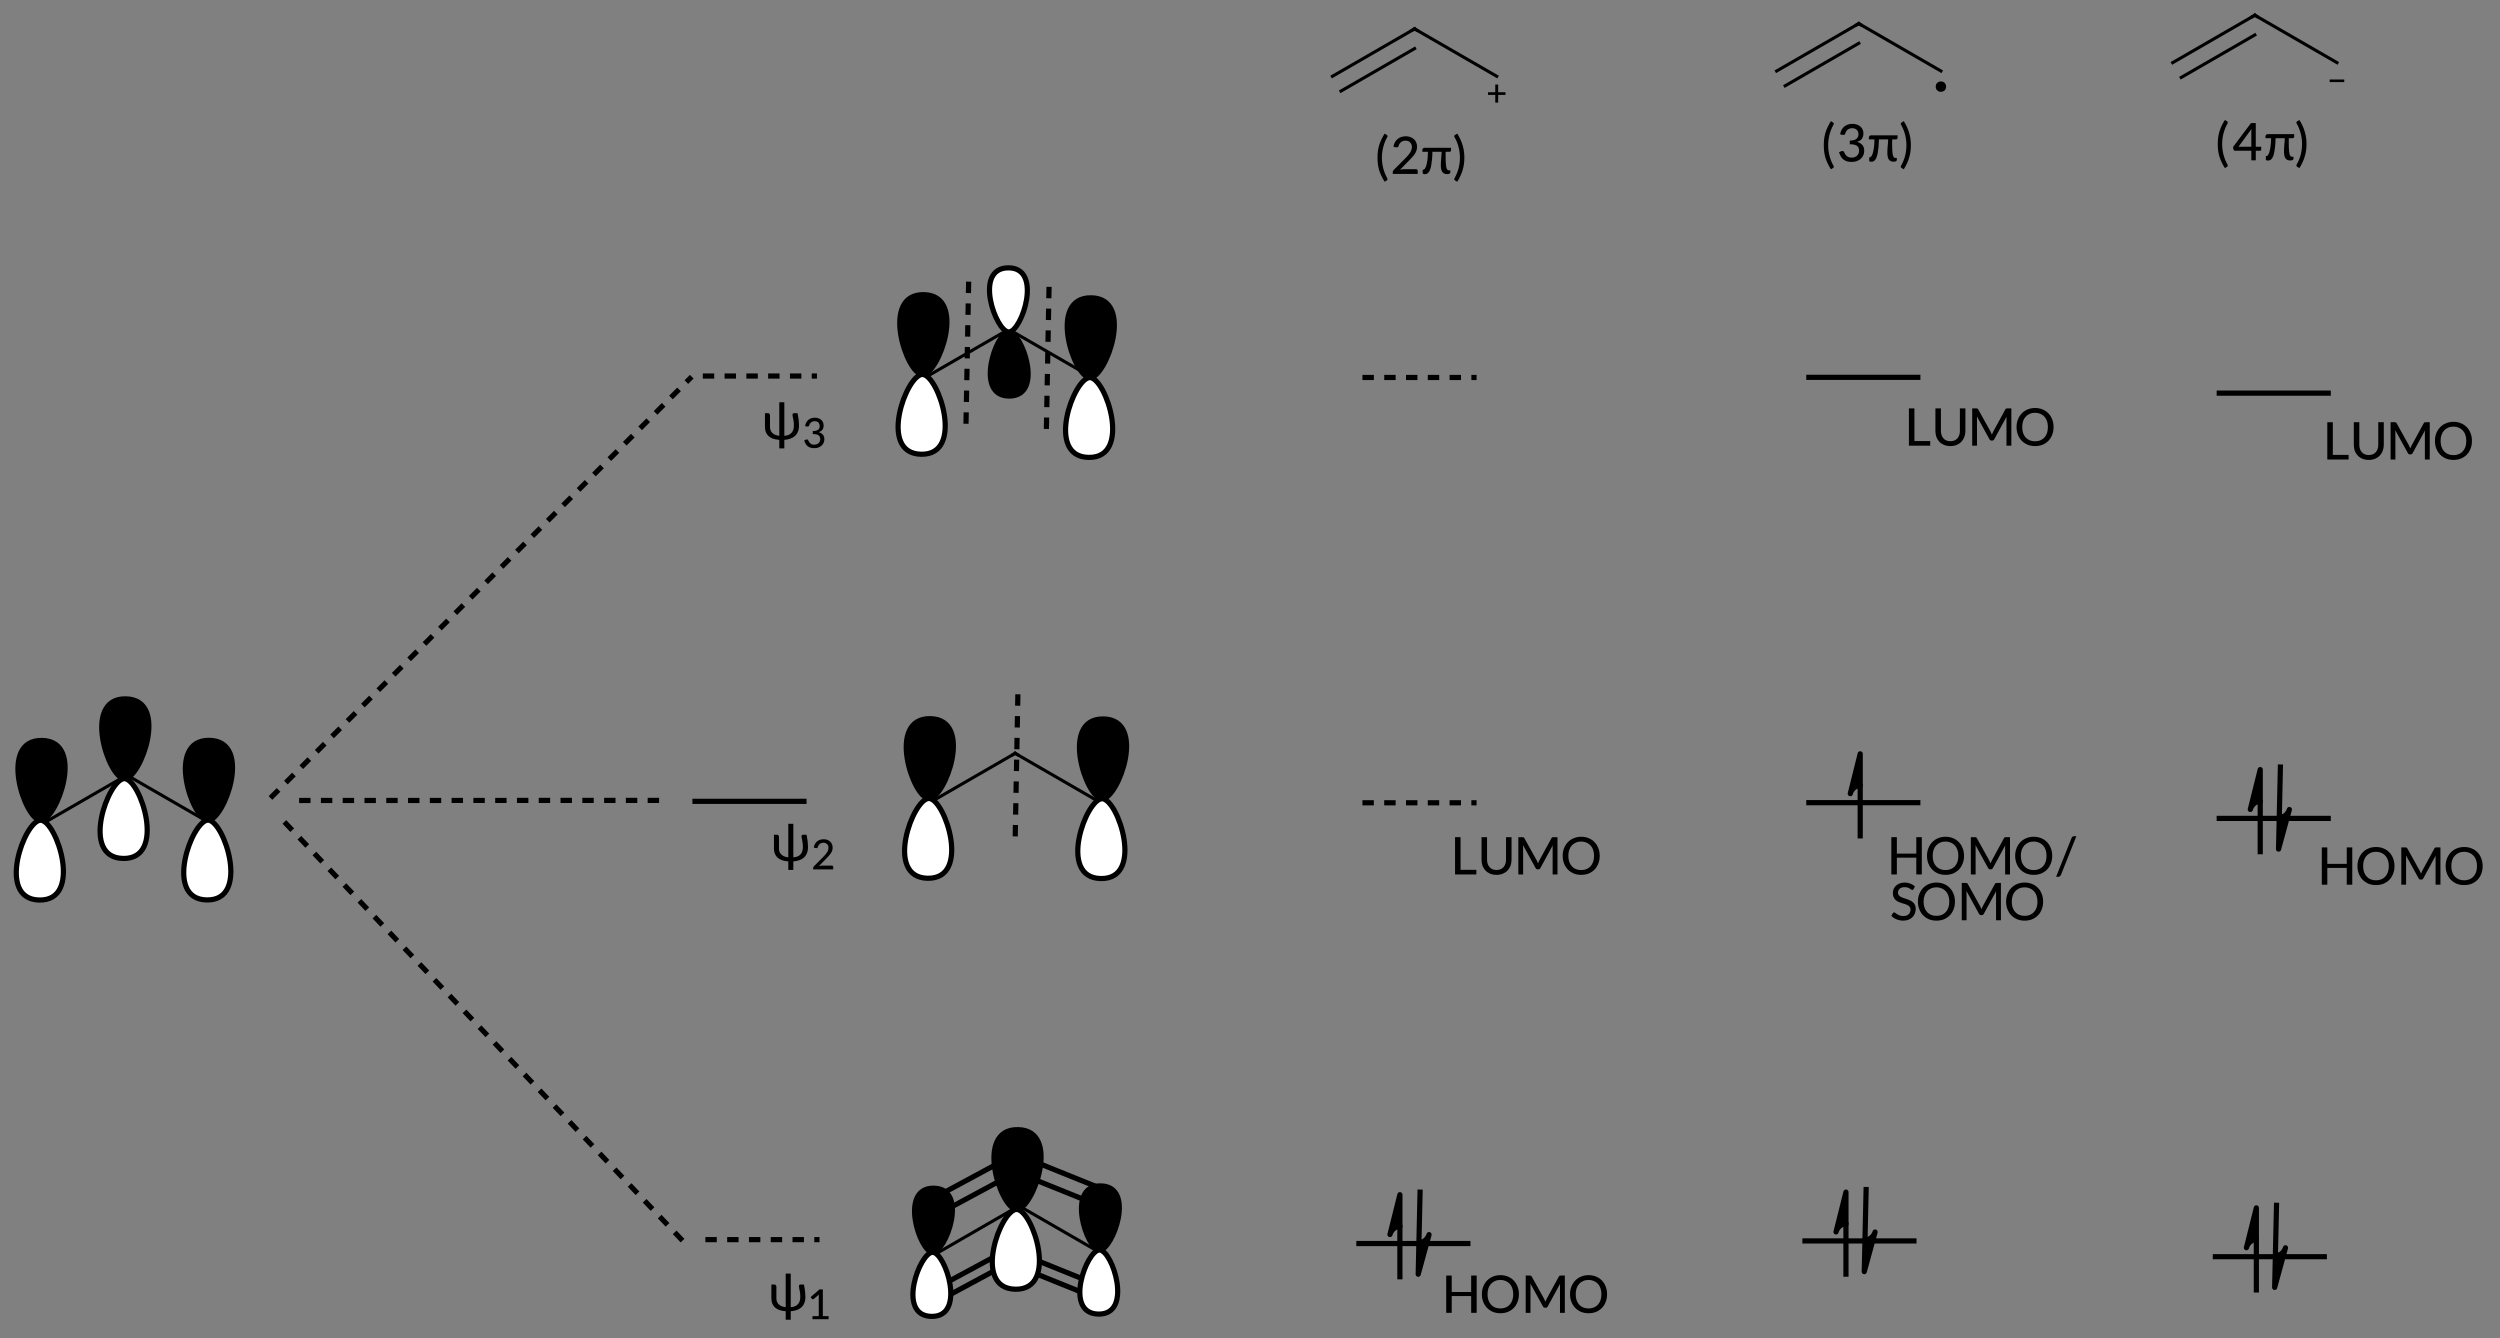 <?xml version="1.0"?>
<!DOCTYPE svg PUBLIC '-//W3C//DTD SVG 1.0//EN'
          'http://www.w3.org/TR/2001/REC-SVG-20010904/DTD/svg10.dtd'>
<svg style="fill-opacity:1; color-rendering:auto; color-interpolation:auto; text-rendering:auto; stroke:black; stroke-linecap:square; stroke-miterlimit:10; shape-rendering:auto; stroke-opacity:1; fill:black; stroke-dasharray:none; font-weight:normal; stroke-width:1; font-family:'Dialog'; font-style:normal; stroke-linejoin:miter; font-size:12px; stroke-dashoffset:0; image-rendering:auto;" xmlns="http://www.w3.org/2000/svg" width="482" viewBox="0 0 482.0 258.0" xmlns:xlink="http://www.w3.org/1999/xlink" height="258"
><rect x="0" y="0" width="482.0" height="258.0" fill="#808080" stroke="none"/><!--Generated in ChemDoodle 11.3.0: PD94bWwgdmVyc2lvbj0iMS4wIiBlbmNvZGluZz0iVVRGLTgiIHN0YW5kYWxvbmU9Im5vIj8+DQo8ZCBjZHM9InM6QUNTIERvY3VtZW50IDE5OTYiIGY9InM6aWN4bWwiIGlkPSIxIiBtdj0iczozLjMuMCIgcD0iczpDaGVtRG9vZGxlIiBwYz0iaToxIiBwcj0iaToxIiB2PSJzOjExLjMuMCI+DQogICAgPHAgYjEwPSJiOnRydWUiIGIxMDU9ImI6dHJ1ZSIgYjEwNj0iYjpmYWxzZSIgYjEwNz0iYjpmYWxzZSIgYjEwOT0iYjpmYWxzZSIgYjExMD0iYjpmYWxzZSIgYjExMT0iYjp0cnVlIiBiMTEyPSJiOnRydWUiIGIxMTQ9ImI6dHJ1ZSIgYjExNT0iYjpmYWxzZSIgYjExNj0iYjp0cnVlIiBiMTE4PSJiOnRydWUiIGIxMjE9ImI6dHJ1ZSIgYjEyOT0iYjpmYWxzZSIgYjEzMT0iYjpmYWxzZSIgYjEzMj0iYjpmYWxzZSIgYjEzMz0iYjp0cnVlIiBiMTQ1PSJiOmZhbHNlIiBiMTQ2PSJiOnRydWUiIGIxNDc9ImI6ZmFsc2UiIGIxNTI9ImI6ZmFsc2UiIGIxNTU9ImI6dHJ1ZSIgYjE2Nj0iYjp0cnVlIiBiMTY3PSJiOnRydWUiIGIxNzA9ImI6ZmFsc2UiIGIxNzE9ImI6dHJ1ZSIgYjE3Mz0iYjp0cnVlIiBiMTc5PSJiOnRydWUiIGIyMDE9ImI6ZmFsc2UiIGIyMTY9ImI6dHJ1ZSIgYjIyNj0iYjp0cnVlIiBiMjI3PSJiOmZhbHNlIiBiMjM9ImI6dHJ1ZSIgYjI0PSJiOmZhbHNlIiBiMjQ1PSJiOnRydWUiIGIyNDY9ImI6dHJ1ZSIgYjI0Nz0iYjpmYWxzZSIgYjI0OD0iYjpmYWxzZSIgYjI1NT0iYjpmYWxzZSIgYjI1Nj0iYjp0cnVlIiBiMzU9ImI6ZmFsc2UiIGI0MD0iYjpmYWxzZSIgYjQxPSJiOnRydWUiIGI0Mj0iYjpmYWxzZSIgYjkwPSJiOmZhbHNlIiBiOTM9ImI6dHJ1ZSIgYzEwPSJjOjEyOCwxMjgsMTI4IiBjMTE9ImM6MTI4LDAsMCIgYzEyPSJjOjU2LDc2LDE5MyIgYzE5PSJjOjAsMCwwIiBjMj0iYzowLDAsMCIgYzM9ImM6MCwwLDAiIGM0PSJjOjEyOCwxMjgsMTI4IiBjNT0iYzoyNTUsMjU1LDI1NSIgYzY9ImM6MCwwLDAiIGM3PSJjOjI1NSwyNTUsMjU1IiBjOD0iYzowLDAsMCIgYzk9ImM6MCwwLDAiIGYxPSJmOjE0LjQiIGYxMD0iZjo4LjAiIGYxMT0iZjowLjUyMzU5ODgiIGYxMj0iZjoyLjAiIGYxMz0iZjoyLjUiIGYxND0iZjoxLjAiIGYxNT0iZjowLjAiIGYxNj0iZjozLjAiIGYxNz0iZjoyLjAiIGYxOD0iZjo0LjAiIGYxOT0iZjowLjEwNDcxOTc2IiBmMj0iZjowLjYiIGYyMT0iZjoxLjYiIGYyMj0iZjozLjAiIGYyMz0iZjowLjAiIGYyND0iZjoxMC4wIiBmMjU9ImY6MS4wIiBmMjg9ImY6MS4wIiBmMjk9ImY6MS4wIiBmMz0iZjowLjUiIGYzMD0iZjowLjMiIGYzMT0iZjowLjI3IiBmMzQ9ImY6Ni4wIiBmMzU9ImY6NS40OTc3ODciIGYzNj0iZjowLjciIGYzNz0iZjoxLjAiIGYzOD0iZjozLjAiIGYzOT0iZjoxLjIiIGY0PSJmOjUuMCIgZjQwPSJmOjAuMCIgZjQxPSJmOjEuMCIgZjQyPSJmOjEwLjAiIGY0Mz0iZjoxMC4wIiBmNDQ9ImY6MC41MjM1OTg4IiBmNDU9ImY6NS4wIiBmNDY9ImY6MS4wIiBmNDc9ImY6My4wIiBmNDg9ImY6MS4yIiBmNDk9ImY6MC4wIiBmNT0iZjowLjE4IiBmNTE9ImY6MjAuMCIgZjUyPSJmOjUuMCIgZjUzPSJmOjE1LjAiIGY1ND0iZjowLjMiIGY1NT0iZjoxLjAiIGY1Nj0iZjowLjUiIGY1Nz0iZjoxLjAiIGY1OD0iZjoyLjAiIGY1OT0iZjo0LjAiIGY2PSJmOjEuMDQ3MTk3NiIgZjYxPSJmOjIuMCIgZjYyPSJmOjUuMCIgZjYzPSJmOjEuMCIgZjY1PSJmOjUuMCIgZjY2PSJmOjQuMCIgZjY3PSJmOjIwLjAiIGY2OD0iZjowLjQiIGY2OT0iZjozLjAiIGY3PSJmOjEuNSIgZjcwPSJmOjEyLjAiIGY3MT0iZjoxMC4wIiBmOT0iZjowLjciIGkxNT0iaToyIiBpMTY9Imk6MCIgaTE3PSJpOjAiIGkyPSJpOjc5MiIgaTIyPSJpOjIiIGkyNj0iaToxIiBpMz0iaTo2MTIiIGkzMz0iaTowIiBpMzc9Imk6MCIgaTQ9Imk6MzYiIGk0MD0iaToxIiBpNDM9Imk6MSIgaTU9Imk6MzYiIGk2PSJpOjM2IiBpNz0iaTozNiIgaWQ9IjIiIHMyMD0iczpCYXNpYyIgczIyPSJzOkFuZ3N0cm9tIiB0MT0idDpMYXRvIE1lZGl1bSwwLDEwIiB0Mj0idDpUaW1lcyBOZXcgUm9tYW4sMCwxMiIvPg0KICAgIDxhbiBhPSJzOm51bGwiIGNpPSJzOm51bGwiIGNuPSJzOm51bGwiIGNzPSJzOm51bGwiIGQ9InM6bnVsbCIgaWQ9IjMiIGs9InM6bnVsbCIgdD0iczpudWxsIi8+DQogICAgPGN0IGlkPSI0Ii8+DQogICAgPGZ0IGlkPSI1Ij4NCiAgICAgICAgPF9mIHZhbHVlPSJMYXRvIE1lZGl1bSIvPg0KICAgIDwvZnQ+DQogICAgPGEgYXQyPSJiOmZhbHNlIiBhdDM9ImQ6MC4wIiBhdDQ9Imk6MCIgY28xPSJiOmZhbHNlIiBpMTY9Imk6LTEiIGlkPSI2IiBsPSJzOkMiIHA9InAzOjc4LjYxNTExLDMxNS41Nzg1LDAuMCIvPg0KICAgIDxhIGF0Mj0iYjpmYWxzZSIgYXQzPSJkOjAuMCIgYXQ0PSJpOjAiIGNvMT0iYjp0cnVlIiBpMTY9Imk6LTEiIGlkPSI3IiBsPSJzOkMiIHA9InAzOjk0LjQ1MTAyLDMwNi40MzU2NywwLjAiLz4NCiAgICA8YSBhdDI9ImI6ZmFsc2UiIGF0Mz0iZDowLjAiIGF0ND0iaTowIiBjbzE9ImI6dHJ1ZSIgaTE2PSJpOi0xIiBpZD0iOCIgbD0iczpDIiBwPSJwMzoxMTAuMjg2OTMsMzE1LjU3ODUsMC4wIi8+DQogICAgPGIgYTE9Imk6NiIgYTI9Imk6NyIgYm8yPSJiOmZhbHNlIiBibzM9Imk6MiIgY28xPSJiOmZhbHNlIiBpZD0iOSIgdD0iczpTaW5nbGUiIHpvPSJzOjAiLz4NCiAgICA8YiBhMT0iaTo3IiBhMj0iaTo4IiBibzI9ImI6ZmFsc2UiIGJvMz0iaToyIiBjbzE9ImI6ZmFsc2UiIGYxMz0iZjoyLjAiIGlkPSIxMCIgdD0iczpTaW5nbGUiIHpvPSJzOjEiLz4NCiAgICA8YSBhdDI9ImI6ZmFsc2UiIGF0Mz0iZDowLjAiIGF0ND0iaTowIiBjbzE9ImI6ZmFsc2UiIGkxNj0iaTotMSIgaWQ9IjExIiBsPSJzOkMiIHA9InAzOjI0OS44ODE3NywzMTEuMzgyMywwLjAiLz4NCiAgICA8YSBhdDI9ImI6ZmFsc2UiIGF0Mz0iZDowLjAiIGF0ND0iaTowIiBjbzE9ImI6dHJ1ZSIgaTE2PSJpOi0xIiBpZD0iMTIiIGw9InM6QyIgcD0icDM6MjY1LjcxNzY4LDMwMi4yMzk0NywwLjAiLz4NCiAgICA8YSBhdDI9ImI6ZmFsc2UiIGF0Mz0iZDowLjAiIGF0ND0iaTowIiBjbzE9ImI6dHJ1ZSIgaTE2PSJpOi0xIiBpZD0iMTMiIGw9InM6QyIgcD0icDM6MjgxLjU1MzYsMzExLjM4MjMsMC4wIi8+DQogICAgPGIgYTE9Imk6MTEiIGEyPSJpOjEyIiBibzI9ImI6ZmFsc2UiIGJvMz0iaToyIiBjbzE9ImI6ZmFsc2UiIGlkPSIxNCIgdD0iczpTaW5nbGUiIHpvPSJzOjIiLz4NCiAgICA8YiBhMT0iaToxMiIgYTI9Imk6MTMiIGJvMj0iYjpmYWxzZSIgYm8zPSJpOjIiIGNvMT0iYjpmYWxzZSIgZjEzPSJmOjIuMCIgaWQ9IjE1IiB0PSJzOlNpbmdsZSIgem89InM6MyIvPg0KICAgIDxhIGF0Mj0iYjpmYWxzZSIgYXQzPSJkOjAuMCIgYXQ0PSJpOjAiIGNvMT0iYjpmYWxzZSIgaTE2PSJpOi0xIiBpZD0iMTYiIGw9InM6QyIgcD0icDM6MjUwLjYzMTc3LDM5OC42MzIzLDAuMCIvPg0KICAgIDxhIGF0Mj0iYjpmYWxzZSIgYXQzPSJkOjAuMCIgYXQ0PSJpOjAiIGNvMT0iYjp0cnVlIiBpMTY9Imk6LTEiIGlkPSIxNyIgbD0iczpDIiBwPSJwMzoyNjYuNDY3NjgsMzg5LjQ4OTQ3LDAuMCIvPg0KICAgIDxhIGF0Mj0iYjpmYWxzZSIgYXQzPSJkOjAuMCIgYXQ0PSJpOjAiIGNvMT0iYjp0cnVlIiBpMTY9Imk6LTEiIGlkPSIxOCIgbD0iczpDIiBwPSJwMzoyODIuMzAzNiwzOTguNjMyMywwLjAiLz4NCiAgICA8YiBhMT0iaToxNiIgYTI9Imk6MTciIGJvMj0iYjpmYWxzZSIgYm8zPSJpOjIiIGNvMT0iYjpmYWxzZSIgaWQ9IjE5IiB0PSJzOlNpbmdsZSIgem89InM6NiIvPg0KICAgIDxiIGExPSJpOjE3IiBhMj0iaToxOCIgYm8yPSJiOmZhbHNlIiBibzM9Imk6MiIgY28xPSJiOmZhbHNlIiBmMTM9ImY6Mi4wIiBpZD0iMjAiIHQ9InM6U2luZ2xlIiB6bz0iczo3Ii8+DQogICAgPGEgYXQyPSJiOmZhbHNlIiBhdDM9ImQ6MC4wIiBhdDQ9Imk6MCIgY28xPSJiOmZhbHNlIiBpMTY9Imk6LTEiIGlkPSIyMSIgbD0iczpDIiBwPSJwMzoyNDguNjMxNzcsMjI5LjYzMjMsMC4wIi8+DQogICAgPGEgYXQyPSJiOmZhbHNlIiBhdDM9ImQ6MC4wIiBhdDQ9Imk6MCIgY28xPSJiOnRydWUiIGkxNj0iaTotMSIgaWQ9IjIyIiBsPSJzOkMiIHA9InAzOjI2NC40Njc2OCwyMjAuNDg5NDcsMC4wIi8+DQogICAgPGEgYXQyPSJiOmZhbHNlIiBhdDM9ImQ6MC4wIiBhdDQ9Imk6MCIgY28xPSJiOnRydWUiIGkxNj0iaTotMSIgaWQ9IjIzIiBsPSJzOkMiIHA9InAzOjI4MC4zMDM2LDIyOS42MzIzLDAuMCIvPg0KICAgIDxiIGExPSJpOjIxIiBhMj0iaToyMiIgYm8yPSJiOmZhbHNlIiBibzM9Imk6MiIgY28xPSJiOmZhbHNlIiBpZD0iMjQiIHQ9InM6U2luZ2xlIiB6bz0iczo0Ii8+DQogICAgPGIgYTE9Imk6MjIiIGEyPSJpOjIzIiBibzI9ImI6ZmFsc2UiIGJvMz0iaToyIiBjbzE9ImI6ZmFsc2UiIGYxMz0iZjoyLjAiIGlkPSIyNSIgdD0iczpTaW5nbGUiIHpvPSJzOjUiLz4NCiAgICA8YSBhdDI9ImI6ZmFsc2UiIGF0Mz0iZDowLjAiIGF0ND0iaTowIiBjbzE9ImI6ZmFsc2UiIGkxNj0iaTotMSIgaWQ9IjI2IiBsPSJzOkMiIHA9InAzOjMyNi44OTUzNiwxNzEuNzA1OTMsMC4wIi8+DQogICAgPGEgYXQyPSJiOmZhbHNlIiBhdDM9ImQ6MC4wIiBhdDQ9Imk6MCIgY28xPSJiOnRydWUiIGkxNj0iaTotMSIgaWQ9IjI3IiBsPSJzOkMiIHA9InAzOjM0Mi43MzEyNiwxNjIuNTYzMTEsMC4wIi8+DQogICAgPGEgYXQyPSJiOmZhbHNlIiBhdDM9ImQ6MC4wIiBhdDQ9Imk6MCIgY28xPSJiOnRydWUiIGkxNj0iaTotMSIgaWQ9IjI4IiBsPSJzOkMiIHA9InAzOjM1OC41NjcxNywxNzEuNzA1OTMsMC4wIj4NCiAgICAgICAgPGMgYT0iYjpmYWxzZSIgYzQ9ImM6MCwwLDAiIGNvMT0iYjpmYWxzZSIgaWQ9IjI5IiBtPSJmOjEuMCIgcD0icDM6MzU4LjU2NzE3LDE3NS4wNDExLDAuMCIvPg0KICAgIDwvYT4NCiAgICA8YiBhMT0iaToyNiIgYTI9Imk6MjciIGJvMj0iYjpmYWxzZSIgYm8zPSJpOjIiIGNvMT0iYjpmYWxzZSIgaWQ9IjMwIiB0PSJzOkRvdWJsZSIgem89InM6OCIvPg0KICAgIDxiIGExPSJpOjI3IiBhMj0iaToyOCIgYm8yPSJiOmZhbHNlIiBibzM9Imk6MiIgY28xPSJiOmZhbHNlIiBmMTM9ImY6Mi4wIiBpZD0iMzEiIHQ9InM6U2luZ2xlIiB6bz0iczo5Ii8+DQogICAgPGEgYXQyPSJiOmZhbHNlIiBhdDM9ImQ6MC4wIiBhdDQ9Imk6MCIgY28xPSJiOmZhbHNlIiBpMTY9Imk6LTEiIGlkPSIzMiIgbD0iczpDIiBwPSJwMzo0MTIuNTM1OTUsMTcwLjY4OTQ4LDAuMCIvPg0KICAgIDxhIGF0Mj0iYjpmYWxzZSIgYXQzPSJkOjAuMCIgYXQ0PSJpOjAiIGNvMT0iYjp0cnVlIiBpMTY9Imk6LTEiIGlkPSIzMyIgbD0iczpDIiBwPSJwMzo0MjguMzcxOSwxNjEuNTQ2NjYsMC4wIi8+DQogICAgPGEgYXQyPSJiOmZhbHNlIiBhdDM9ImQ6MC4wIiBhdDQ9Imk6MCIgY28xPSJiOnRydWUiIGkxNj0iaTotMSIgaWQ9IjM0IiBsPSJzOkMiIHA9InAzOjQ0NC4yMDc3NiwxNzAuNjg5NDgsMC4wIiByPSJpOjEiPg0KICAgICAgICA8c3kgYT0iYjpmYWxzZSIgYzQ9ImM6MCwwLDAiIGNvMT0iYjpmYWxzZSIgaWQ9IjM1IiBwPSJwMzo0NDQuMjA3NzYsMTczLjcwMTgzLDAuMCIgdD0iaTowIi8+DQogICAgPC9hPg0KICAgIDxiIGExPSJpOjMyIiBhMj0iaTozMyIgYm8yPSJiOmZhbHNlIiBibzM9Imk6MiIgY28xPSJiOmZhbHNlIiBpZD0iMzYiIHQ9InM6RG91YmxlIiB6bz0iczoxMCIvPg0KICAgIDxiIGExPSJpOjMzIiBhMj0iaTozNCIgYm8yPSJiOmZhbHNlIiBibzM9Imk6MiIgY28xPSJiOmZhbHNlIiBmMTM9ImY6Mi4wIiBpZD0iMzciIHQ9InM6U2luZ2xlIiB6bz0iczoxMSIvPg0KICAgIDxhIGF0Mj0iYjpmYWxzZSIgYXQzPSJkOjAuMCIgYXQ0PSJpOjAiIGNvMT0iYjpmYWxzZSIgaTE2PSJpOi0xIiBpZD0iMzgiIGw9InM6QyIgcD0icDM6NDg4Ljg5NTMyLDE2OS4wNzgwNSwwLjAiLz4NCiAgICA8YSBhdDI9ImI6ZmFsc2UiIGF0Mz0iZDowLjAiIGF0ND0iaTowIiBjbzE9ImI6dHJ1ZSIgaTE2PSJpOi0xIiBpZD0iMzkiIGw9InM6QyIgcD0icDM6NTA0LjczMTI2LDE1OS45MzUyMywwLjAiLz4NCiAgICA8YSBhdDI9ImI6ZmFsc2UiIGF0Mz0iZDowLjAiIGF0ND0iaTowIiBjbzE9ImI6dHJ1ZSIgaTE2PSJpOi0xIiBpZD0iNDAiIGw9InM6QyIgcD0icDM6NTIwLjU2NzE0LDE2OS4wNzgwNSwwLjAiPg0KICAgICAgICA8YyBhPSJiOmZhbHNlIiBjND0iYzowLDAsMCIgY28xPSJiOmZhbHNlIiBpZD0iNDEiIG09ImY6LTEuMCIgcD0icDM6NTIwLjU2NzE0LDE3Mi41Nzc4LDAuMCIvPg0KICAgIDwvYT4NCiAgICA8YiBhMT0iaTozOCIgYTI9Imk6MzkiIGJvMj0iYjpmYWxzZSIgYm8zPSJpOjIiIGNvMT0iYjpmYWxzZSIgaWQ9IjQyIiB0PSJzOkRvdWJsZSIgem89InM6MTIiLz4NCiAgICA8YiBhMT0iaTozOSIgYTI9Imk6NDAiIGJvMj0iYjpmYWxzZSIgYm8zPSJpOjIiIGNvMT0iYjpmYWxzZSIgZjEzPSJmOjIuMCIgaWQ9IjQzIiB0PSJzOlNpbmdsZSIgem89InM6MTMiLz4NCiAgICA8b3IgYjEwOT0iYjp0cnVlIiBjbzE9ImI6ZmFsc2UiIGY9InM6MTAiIGlkPSI0NCIgcDE9InAyOjc3Ljg0MTcwNSwzMTUuMTQyNCIgcDI9InAyOjc4LjA4OTAyLDI5OS43NTgzIiBzaDIyPSJmOjAuMCIgc2gzPSJiOmZhbHNlIiBzaDQ9ImI6ZmFsc2UiIHNoNT0iYjpmYWxzZSIgdD0iczpwIi8+DQogICAgPG9yIGIxMDk9ImI6dHJ1ZSIgY28xPSJiOmZhbHNlIiBmPSJzOjEwIiBpZD0iNDUiIHAxPSJwMjo5NC4wLDMwNy4xMjUiIHAyPSJwMjo5NC4yNDczMTQsMjkxLjc0MDkiIHNoMjI9ImY6MC4wIiBzaDM9ImI6ZmFsc2UiIHNoND0iYjpmYWxzZSIgc2g1PSJiOmZhbHNlIiB0PSJzOnAiLz4NCiAgICA8b3IgYjEwOT0iYjp0cnVlIiBjbzE9ImI6ZmFsc2UiIGY9InM6MTAiIGlkPSI0NiIgcDE9InAyOjExMC4xMjUsMzE1LjEyNSIgcDI9InAyOjExMC4zNzIzMTQsMjk5Ljc0MDkiIHNoMjI9ImY6MC4wIiBzaDM9ImI6ZmFsc2UiIHNoND0iYjpmYWxzZSIgc2g1PSJiOmZhbHNlIiB0PSJzOnAiLz4NCiAgICA8bCBjbzE9ImI6ZmFsc2UiIGlkPSI0NyIgbDE9ImY6MC4wIiBsMTA9ImI6ZmFsc2UiIGwxMT0iYjpmYWxzZSIgbDEyPSJmOjUuMCIgbDEzPSJmOjUuMCIgbDI9ImI6ZmFsc2UiIGwzPSJiOmZhbHNlIiBsND0iYjpmYWxzZSIgbDg9ImI6ZmFsc2UiIGw5PSJiOmZhbHNlIiBwMT0icDI6MTIyLjUsMzEwLjUiIHAyPSJwMjoyMDMuMDEzOTgsMjI5Ljk4NjAyIiBzaDIyPSJmOjAuMCIgc2gzPSJiOmZhbHNlIiBzaDQ9ImI6dHJ1ZSIgc2g1PSJiOmZhbHNlIi8+DQogICAgPGwgY28xPSJiOmZhbHNlIiBpZD0iNDgiIGwxPSJmOjAuMCIgbDEwPSJiOmZhbHNlIiBsMTE9ImI6ZmFsc2UiIGwxMj0iZjo1LjAiIGwxMz0iZjo1LjAiIGwyPSJiOmZhbHNlIiBsMz0iYjpmYWxzZSIgbDQ9ImI6ZmFsc2UiIGw4PSJiOmZhbHNlIiBsOT0iYjpmYWxzZSIgcDE9InAyOjEyNS4xNjk3NywzMTUuODMwMjMiIHAyPSJwMjoyMDIuMTgzNzUsMzk2LjgxNjI1IiBzaDIyPSJmOjAuMCIgc2gzPSJiOmZhbHNlIiBzaDQ9ImI6dHJ1ZSIgc2g1PSJiOmZhbHNlIi8+DQogICAgPGwgY28xPSJiOmZhbHNlIiBpZD0iNDkiIGwxPSJmOjAuMCIgbDEwPSJiOmZhbHNlIiBsMTE9ImI6ZmFsc2UiIGwxMj0iZjo1LjAiIGwxMz0iZjo1LjAiIGwyPSJiOmZhbHNlIiBsMz0iYjpmYWxzZSIgbDQ9ImI6ZmFsc2UiIGw4PSJiOmZhbHNlIiBsOT0iYjpmYWxzZSIgcDE9InAyOjEyOC4xNjk3NywzMTEuMzMwMjMiIHAyPSJwMjoxOTkuMTgzNzUsMzExLjMxNjI1IiBzaDIyPSJmOjAuMCIgc2gzPSJiOmZhbHNlIiBzaDQ9ImI6dHJ1ZSIgc2g1PSJiOmZhbHNlIi8+DQogICAgPGwgY28xPSJiOmZhbHNlIiBpZD0iNTAiIGwxPSJmOjAuMCIgbDEwPSJiOmZhbHNlIiBsMTE9ImI6ZmFsc2UiIGwxMj0iZjo1LjAiIGwxMz0iZjo1LjAiIGwyPSJiOmZhbHNlIiBsMz0iYjpmYWxzZSIgbDQ9ImI6ZmFsc2UiIGw4PSJiOmZhbHNlIiBsOT0iYjpmYWxzZSIgcDE9InAyOjIwNi4wLDIyOS41IiBwMj0icDI6MjI3LjAwNTk1LDIyOS41IiBzaDIyPSJmOjAuMCIgc2gzPSJiOmZhbHNlIiBzaDQ9ImI6ZmFsc2UiIHNoNT0iYjpmYWxzZSIvPg0KICAgIDxsIGNvMT0iYjpmYWxzZSIgaWQ9IjUxIiBsMT0iZjowLjAiIGwxMD0iYjpmYWxzZSIgbDExPSJiOmZhbHNlIiBsMTI9ImY6NS4wIiBsMTM9ImY6NS4wIiBsMj0iYjpmYWxzZSIgbDM9ImI6ZmFsc2UiIGw0PSJiOmZhbHNlIiBsOD0iYjpmYWxzZSIgbDk9ImI6ZmFsc2UiIHAxPSJwMjoyMDYuNDk3MDEsMzk2LjAiIHAyPSJwMjoyMjcuNTAyOTksMzk2LjAiIHNoMjI9ImY6MC4wIiBzaDM9ImI6ZmFsc2UiIHNoND0iYjpmYWxzZSIgc2g1PSJiOmZhbHNlIi8+DQogICAgPGxhIGNvMT0iYjpmYWxzZSIgaWQ9IjUyIiBwMT0icDI6MjIyLjUsMzE5LjUiIHAyPSJwMjoyMjIuNSwzMTkuNSIgc2gyMj0iZjowLjAiIHNoMz0iYjpmYWxzZSIgc2g0PSJiOmZhbHNlIiBzaDU9ImI6ZmFsc2UiIHQ9InM6PzIiPg0KICAgICAgICA8X2YgYT0iaTowIiB3PSJmOi0xLjAiPg0KICAgICAgICAgICAgPHIgZj0iaTowIiBzPSJpOjEwIj4/PC9yPg0KICAgICAgICAgICAgPHIgZD0iczpcIiBmPSJpOjAiIHM9Imk6MTAiPjI8L3I+DQogICAgICAgIDwvX2Y+DQogICAgPC9sYT4NCiAgICA8bCBjbzE9ImI6ZmFsc2UiIGlkPSI1MyIgbDE9ImY6MC4wIiBsMTA9ImI6ZmFsc2UiIGwxMT0iYjpmYWxzZSIgbDEyPSJmOjUuMCIgbDEzPSJmOjUuMCIgbDI9ImI6ZmFsc2UiIGwzPSJiOmZhbHNlIiBsND0iYjpmYWxzZSIgbDg9ImI6ZmFsc2UiIGw5PSJiOmZhbHNlIiBwMT0icDI6MjAzLjk5NzAxLDMxMS41IiBwMj0icDI6MjI1LjAwMjk5LDMxMS41IiBzaDIyPSJmOjAuMCIgc2gzPSJiOmZhbHNlIiBzaDQ9ImI6ZmFsc2UiIHNoNT0iYjpmYWxzZSIvPg0KICAgIDxsYSBjbzE9ImI6ZmFsc2UiIGlkPSI1NCIgcDE9InAyOjIyMi4wLDQwNi4yMjY1NiIgcDI9InAyOjIyMi4wLDQwNi4yMjY1NiIgc2gyMj0iZjowLjAiIHNoMz0iYjpmYWxzZSIgc2g0PSJiOmZhbHNlIiBzaDU9ImI6ZmFsc2UiIHQ9InM6PzEiPg0KICAgICAgICA8X2YgYT0iaTowIiB3PSJmOi0xLjAiPg0KICAgICAgICAgICAgPHIgZj0iaTowIiBzPSJpOjEwIj4/PC9yPg0KICAgICAgICAgICAgPHIgZD0iczpcIiBmPSJpOjAiIHM9Imk6MTAiPjE8L3I+DQogICAgICAgIDwvX2Y+DQogICAgPC9sYT4NCiAgICA8bGEgY28xPSJiOmZhbHNlIiBpZD0iNTUiIHAxPSJwMjoyMjAuNzY1NjIsMjM4LjIyNjU2IiBwMj0icDI6MjIwLjc2NTYyLDIzOC4yMjY1NiIgc2gyMj0iZjowLjAiIHNoMz0iYjpmYWxzZSIgc2g0PSJiOmZhbHNlIiBzaDU9ImI6ZmFsc2UiIHQ9InM6PzMiPg0KICAgICAgICA8X2YgYT0iaTowIiB3PSJmOi0xLjAiPg0KICAgICAgICAgICAgPHIgZj0iaTowIiBzPSJpOjEwIj4/PC9yPg0KICAgICAgICAgICAgPHIgZD0iczpcIiBmPSJpOjAiIHM9Imk6MTAiPjM8L3I+DQogICAgICAgIDwvX2Y+DQogICAgPC9sYT4NCiAgICA8b3IgYjEwOT0iYjp0cnVlIiBjbzE9ImI6ZmFsc2UiIGY9InM6MTAiIGlkPSI1NiIgcDE9InAyOjI0OS44MTg4MiwzOTguNDQzMTUiIHAyPSJwMjoyNTAuMDU5MjMsMzg2LjA4NjQzIiBzaDIyPSJmOjAuMCIgc2gzPSJiOmZhbHNlIiBzaDQ9ImI6ZmFsc2UiIHNoNT0iYjpmYWxzZSIgdD0iczpwIi8+DQogICAgPG9yIGIxMDk9ImI6dHJ1ZSIgY28xPSJiOmZhbHNlIiBmPSJzOjEwIiBpZD0iNTciIHAxPSJwMjoyNjYuMDE2NjYsMzkwLjE3ODgiIHAyPSJwMjoyNjYuMjYzOTgsMzc0Ljc5NDciIHNoMjI9ImY6MC4wIiBzaDM9ImI6ZmFsc2UiIHNoND0iYjpmYWxzZSIgc2g1PSJiOmZhbHNlIiB0PSJzOnAiLz4NCiAgICA8b3IgYjEwOT0iYjp0cnVlIiBjbzE9ImI6ZmFsc2UiIGY9InM6MTAiIGlkPSI1OCIgcDE9InAyOjI0OS4xMDgzNywzMTAuOTQ2MiIgcDI9InAyOjI0OS4zNTU2OCwyOTUuNTYyMSIgc2gyMj0iZjowLjAiIHNoMz0iYjpmYWxzZSIgc2g0PSJiOmZhbHNlIiBzaDU9ImI6ZmFsc2UiIHQ9InM6cCIvPg0KICAgIDxvciBiMTA5PSJiOnRydWUiIGNvMT0iYjpmYWxzZSIgZj0iczoxMCIgaWQ9IjU5IiBwMT0icDI6MjQ3Ljg1ODM3LDIyOS4xOTYyIiBwMj0icDI6MjQ4LjEwNTY4LDIxMy44MTIxIiBzaDIyPSJmOjAuMCIgc2gzPSJiOmZhbHNlIiBzaDQ9ImI6ZmFsc2UiIHNoNT0iYjpmYWxzZSIgdD0iczpwIi8+DQogICAgPG9yIGIxMDk9ImI6dHJ1ZSIgY28xPSJiOmZhbHNlIiBmPSJzOjEwIiBpZD0iNjAiIHAxPSJwMjoyODAuMTQxNjYsMjI5LjgwMzgiIHAyPSJwMjoyODAuMzg4OTgsMjE0LjQxOTcxIiBzaDIyPSJmOjAuMCIgc2gzPSJiOmZhbHNlIiBzaDQ9ImI6ZmFsc2UiIHNoNT0iYjpmYWxzZSIgdD0iczpwIi8+DQogICAgPG9yIGIxMDk9ImI6dHJ1ZSIgY28xPSJiOmZhbHNlIiBmPSJzOjEwIiBpZD0iNjEiIHAxPSJwMjoyNjQuNSwyMjEuMCIgcDI9InAyOjI2NC42MTYxNSwyMzMuMzU4NDYiIHNoMjI9ImY6MC4wIiBzaDM9ImI6ZmFsc2UiIHNoND0iYjpmYWxzZSIgc2g1PSJiOmZhbHNlIiB0PSJzOnAiLz4NCiAgICA8bCBjbzE9ImI6ZmFsc2UiIGlkPSI2MiIgbDE9ImY6MC4wIiBsMTA9ImI6ZmFsc2UiIGwxMT0iYjpmYWxzZSIgbDEyPSJmOjUuMCIgbDEzPSJmOjUuMCIgbDI9ImI6ZmFsc2UiIGwzPSJiOmZhbHNlIiBsND0iYjpmYWxzZSIgbDg9ImI6ZmFsc2UiIGw5PSJiOmZhbHNlIiBwMT0icDI6MjU2LjI1MzQ4LDIzOC4xOTc3IiBwMj0icDI6MjU2Ljc2NzQzLDIxMC42ODM3MiIgc2gyMj0iZjowLjAiIHNoMz0iYjpmYWxzZSIgc2g0PSJiOnRydWUiIHNoNT0iYjpmYWxzZSIvPg0KICAgIDxsIGNvMT0iYjpmYWxzZSIgaWQ9IjYzIiBsMT0iZjowLjAiIGwxMD0iYjpmYWxzZSIgbDExPSJiOmZhbHNlIiBsMTI9ImY6NS4wIiBsMTM9ImY6NS4wIiBsMj0iYjpmYWxzZSIgbDM9ImI6ZmFsc2UiIGw0PSJiOmZhbHNlIiBsOD0iYjpmYWxzZSIgbDk9ImI6ZmFsc2UiIHAxPSJwMjoyNzEuNzUzNDgsMjM5LjE5NzciIHAyPSJwMjoyNzIuMjY3NDYsMjExLjY4MzcyIiBzaDIyPSJmOjAuMCIgc2gzPSJiOmZhbHNlIiBzaDQ9ImI6dHJ1ZSIgc2g1PSJiOmZhbHNlIi8+DQogICAgPGwgY28xPSJiOmZhbHNlIiBmMzg9ImY6MS4wIiBpZD0iNjQiIGwxPSJmOjAuMCIgbDEwPSJiOmZhbHNlIiBsMTE9ImI6ZmFsc2UiIGwxMj0iZjo1LjAiIGwxMz0iZjo1LjAiIGwyPSJiOmZhbHNlIiBsMz0iYjpmYWxzZSIgbDQ9ImI6ZmFsc2UiIGw4PSJiOmZhbHNlIiBsOT0iYjpmYWxzZSIgcDE9InAyOjI1MS45NjEsMzkwLjQ5OTA4IiBwMj0icDI6MjY0Ljk3NDk4LDM4My40ODUxIiBzaDIyPSJmOjAuMCIgc2gzPSJiOmZhbHNlIiBzaDQ9ImI6dHJ1ZSIgc2g1PSJiOmZhbHNlIi8+DQogICAgPGwgY28xPSJiOmZhbHNlIiBmMzg9ImY6MS4wIiBpZD0iNjUiIGwxPSJmOjAuMCIgbDEwPSJiOmZhbHNlIiBsMTE9ImI6ZmFsc2UiIGwxMj0iZjo1LjAiIGwxMz0iZjo1LjAiIGwyPSJiOmZhbHNlIiBsMz0iYjpmYWxzZSIgbDQ9ImI6ZmFsc2UiIGw4PSJiOmZhbHNlIiBsOT0iYjpmYWxzZSIgcDE9InAyOjI1MC40MjYsMzg3Ljc3MzY1IiBwMj0icDI6MjYzLjQzOTk3LDM4MC43NTk2NyIgc2gyMj0iZjowLjAiIHNoMz0iYjpmYWxzZSIgc2g0PSJiOnRydWUiIHNoNT0iYjpmYWxzZSIvPg0KICAgIDxsIGNvMT0iYjpmYWxzZSIgZjM4PSJmOjEuMCIgaWQ9IjY2IiBsMT0iZjowLjAiIGwxMD0iYjpmYWxzZSIgbDExPSJiOmZhbHNlIiBsMTI9ImY6NS4wIiBsMTM9ImY6NS4wIiBsMj0iYjpmYWxzZSIgbDM9ImI6ZmFsc2UiIGw0PSJiOmZhbHNlIiBsOD0iYjpmYWxzZSIgbDk9ImI6ZmFsc2UiIHAxPSJwMjoyNTEuMjU5MzQsNDA0Ljk0MDI4IiBwMj0icDI6MjY0LjI3MzMyLDM5Ny45MjYzIiBzaDIyPSJmOjAuMCIgc2gzPSJiOmZhbHNlIiBzaDQ9ImI6dHJ1ZSIgc2g1PSJiOmZhbHNlIi8+DQogICAgPGwgY28xPSJiOmZhbHNlIiBmMzg9ImY6MS4wIiBpZD0iNjciIGwxPSJmOjAuMCIgbDEwPSJiOmZhbHNlIiBsMTE9ImI6ZmFsc2UiIGwxMj0iZjo1LjAiIGwxMz0iZjo1LjAiIGwyPSJiOmZhbHNlIiBsMz0iYjpmYWxzZSIgbDQ9ImI6ZmFsc2UiIGw4PSJiOnRydWUiIGw5PSJiOmZhbHNlIiBwMT0icDI6MjUxLjkyNiw0MDcuMjczNiIgcDI9InAyOjI2NC45Mzk5Nyw0MDAuMjU5NiIgc2gyMj0iZjowLjAiIHNoMz0iYjpmYWxzZSIgc2g0PSJiOnRydWUiIHNoNT0iYjpmYWxzZSIvPg0KICAgIDxsIGNvMT0iYjpmYWxzZSIgZjM4PSJmOjEuMCIgaWQ9IjY4IiBsMT0iZjowLjAiIGwxMD0iYjpmYWxzZSIgbDExPSJiOmZhbHNlIiBsMTI9ImY6NS4wIiBsMTM9ImY6NS4wIiBsMj0iYjpmYWxzZSIgbDM9ImI6ZmFsc2UiIGw0PSJiOmZhbHNlIiBsOD0iYjpmYWxzZSIgbDk9ImI6ZmFsc2UiIHAxPSJwMjoyNzAuMTUyMDQsMzgxLjI0Mzc3IiBwMj0icDI6Mjg0Ljg0MzE3LDM4Ny4xNzIxOCIgc2gyMj0iZjowLjAiIHNoMz0iYjpmYWxzZSIgc2g0PSJiOnRydWUiIHNoNT0iYjpmYWxzZSIvPg0KICAgIDxsIGNvMT0iYjpmYWxzZSIgZjM4PSJmOjEuMCIgaWQ9IjY5IiBsMT0iZjowLjAiIGwxMD0iYjpmYWxzZSIgbDExPSJiOmZhbHNlIiBsMTI9ImY6NS4wIiBsMTM9ImY6NS4wIiBsMj0iYjpmYWxzZSIgbDM9ImI6ZmFsc2UiIGw0PSJiOmZhbHNlIiBsOD0iYjpmYWxzZSIgbDk9ImI6ZmFsc2UiIHAxPSJwMjoyNzAuMTU0NDUsMzg0LjcwMjQ4IiBwMj0icDI6Mjg0Ljg0NTU1LDM5MC42MzA5IiBzaDIyPSJmOjAuMCIgc2gzPSJiOmZhbHNlIiBzaDQ9ImI6dHJ1ZSIgc2g1PSJiOmZhbHNlIi8+DQogICAgPGwgY28xPSJiOmZhbHNlIiBmMzg9ImY6MS4wIiBpZD0iNzAiIGwxPSJmOjAuMCIgbDEwPSJiOmZhbHNlIiBsMTE9ImI6ZmFsc2UiIGwxMj0iZjo1LjAiIGwxMz0iZjo1LjAiIGwyPSJiOmZhbHNlIiBsMz0iYjpmYWxzZSIgbDQ9ImI6ZmFsc2UiIGw4PSJiOmZhbHNlIiBsOT0iYjpmYWxzZSIgcDE9InAyOjI2OS4xNTQ0NSwzOTkuNzAyNDgiIHAyPSJwMjoyODMuODQ1NTUsNDA1LjYzMDkiIHNoMjI9ImY6MC4wIiBzaDM9ImI6ZmFsc2UiIHNoND0iYjp0cnVlIiBzaDU9ImI6ZmFsc2UiLz4NCiAgICA8bCBjbzE9ImI6ZmFsc2UiIGYzOD0iZjoxLjAiIGlkPSI3MSIgbDE9ImY6MC4wIiBsMTA9ImI6ZmFsc2UiIGwxMT0iYjpmYWxzZSIgbDEyPSJmOjUuMCIgbDEzPSJmOjUuMCIgbDI9ImI6ZmFsc2UiIGwzPSJiOmZhbHNlIiBsND0iYjpmYWxzZSIgbDg9ImI6ZmFsc2UiIGw5PSJiOmZhbHNlIiBwMT0icDI6MjY2LjMyMTEsNDAxLjIwMjQ4IiBwMj0icDI6MjgxLjAxMjI3LDQwNy4xMzA5IiBzaDIyPSJmOjAuMCIgc2gzPSJiOmZhbHNlIiBzaDQ9ImI6dHJ1ZSIgc2g1PSJiOmZhbHNlIi8+DQogICAgPGwgY28xPSJiOmZhbHNlIiBpZD0iNzIiIGwxPSJmOjAuMCIgbDEwPSJiOmZhbHNlIiBsMTE9ImI6ZmFsc2UiIGwxMj0iZjo1LjAiIGwxMz0iZjo1LjAiIGwyPSJiOmZhbHNlIiBsMz0iYjpmYWxzZSIgbDQ9ImI6ZmFsc2UiIGw4PSJiOmZhbHNlIiBsOT0iYjpmYWxzZSIgcDE9InAyOjI2NS43NDMsMzE3Ljc1NyIgcDI9InAyOjI2Ni4yNTY5NiwyOTAuMjQzIiBzaDIyPSJmOjAuMCIgc2gzPSJiOmZhbHNlIiBzaDQ9ImI6dHJ1ZSIgc2g1PSJiOmZhbHNlIi8+DQogICAgPG9yIGIxMDk9ImI6dHJ1ZSIgY28xPSJiOmZhbHNlIiBmPSJzOjEwIiBpZD0iNzMiIHAxPSJwMjoyODIuNSwzMTEuMCIgcDI9InAyOjI4Mi43NDczLDI5NS42MTU5IiBzaDIyPSJmOjAuMCIgc2gzPSJiOmZhbHNlIiBzaDQ9ImI6ZmFsc2UiIHNoNT0iYjpmYWxzZSIgdD0iczpwIi8+DQogICAgPGwgY28xPSJiOmZhbHNlIiBpZD0iNzQiIGwxPSJmOjAuMCIgbDEwPSJiOmZhbHNlIiBsMTE9ImI6ZmFsc2UiIGwxMj0iZjo1LjAiIGwxMz0iZjo1LjAiIGwyPSJiOmZhbHNlIiBsMz0iYjpmYWxzZSIgbDQ9ImI6ZmFsc2UiIGw4PSJiOmZhbHNlIiBsOT0iYjpmYWxzZSIgcDE9InAyOjMzMy4xODExOCwyMjkuNzc3MzQiIHAyPSJwMjozNTQuMTg3MTMsMjI5Ljc3NzM0IiBzaDIyPSJmOjAuMCIgc2gzPSJiOmZhbHNlIiBzaDQ9ImI6ZmFsc2UiIHNoNT0iYjpmYWxzZSIvPg0KICAgIDxsIGNvMT0iYjpmYWxzZSIgaWQ9Ijc1IiBsMT0iZjowLjAiIGwxMD0iYjpmYWxzZSIgbDExPSJiOmZhbHNlIiBsMTI9ImY6NS4wIiBsMTM9ImY6NS4wIiBsMj0iYjpmYWxzZSIgbDM9ImI6ZmFsc2UiIGw0PSJiOmZhbHNlIiBsOD0iYjpmYWxzZSIgbDk9ImI6ZmFsc2UiIHAxPSJwMjozMzMuMTc4MiwzMTEuNzc3MzQiIHAyPSJwMjozNTQuMTg0MTcsMzExLjc3NzM0IiBzaDIyPSJmOjAuMCIgc2gzPSJiOmZhbHNlIiBzaDQ9ImI6ZmFsc2UiIHNoNT0iYjpmYWxzZSIvPg0KICAgIDxsYSBjbzE9ImI6ZmFsc2UiIGlkPSI3NiIgcDE9InAyOjMzNi41NTQ3LDE4Ni43MjY1NiIgcDI9InAyOjMzNi41NTQ3LDE4Ni43MjY1NiIgc2gyMj0iZjowLjAiIHNoMz0iYjpmYWxzZSIgc2g0PSJiOmZhbHNlIiBzaDU9ImI6ZmFsc2UiIHQ9InM6KDI/KSI+DQogICAgICAgIDxfZiBhPSJpOjAiIHc9ImY6LTEuMCI+DQogICAgICAgICAgICA8ciBmPSJpOjAiIHM9Imk6MTAiPigyPyk8L3I+DQogICAgICAgIDwvX2Y+DQogICAgPC9sYT4NCiAgICA8bGEgY28xPSJiOmZhbHNlIiBpZD0iNzciIHAxPSJwMjo0MjIuNTk2MSwxODQuMzI4MTIiIHAyPSJwMjo0MjIuNTk2MSwxODQuMzI4MTIiIHNoMjI9ImY6LTEuNTY3NDYzMUUtNyIgc2gzPSJiOmZhbHNlIiBzaDQ9ImI6ZmFsc2UiIHNoNT0iYjpmYWxzZSIgdD0iczooMz8pIj4NCiAgICAgICAgPF9mIGE9Imk6MCIgdz0iZjotMS4wIj4NCiAgICAgICAgICAgIDxyIGY9Imk6MCIgcz0iaToxMCI+KDM/KTwvcj4NCiAgICAgICAgPC9fZj4NCiAgICA8L2xhPg0KICAgIDxsIGNvMT0iYjpmYWxzZSIgaWQ9Ijc4IiBsMT0iZjowLjAiIGwxMD0iYjpmYWxzZSIgbDExPSJiOmZhbHNlIiBsMTI9ImY6NS4wIiBsMTM9ImY6NS4wIiBsMj0iYjpmYWxzZSIgbDM9ImI6ZmFsc2UiIGw0PSJiOmZhbHNlIiBsOD0iYjpmYWxzZSIgbDk9ImI6ZmFsc2UiIHAxPSJwMjo0MTguNzQ4NTQsMjI5Ljc1IiBwMj0icDI6NDM5Ljc1NDQ2LDIyOS43NSIgc2gyMj0iZjowLjAiIHNoMz0iYjpmYWxzZSIgc2g0PSJiOmZhbHNlIiBzaDU9ImI6ZmFsc2UiLz4NCiAgICA8bCBjbzE9ImI6ZmFsc2UiIGlkPSI3OSIgbDE9ImY6MC4wIiBsMTA9ImI6ZmFsc2UiIGwxMT0iYjpmYWxzZSIgbDEyPSJmOjUuMCIgbDEzPSJmOjUuMCIgbDI9ImI6ZmFsc2UiIGwzPSJiOmZhbHNlIiBsND0iYjpmYWxzZSIgbDg9ImI6ZmFsc2UiIGw5PSJiOmZhbHNlIiBwMT0icDI6NDE4Ljc0NTU0LDMxMS43NSIgcDI9InAyOjQzOS43NTE1MywzMTEuNzUiIHNoMjI9ImY6MC4wIiBzaDM9ImI6ZmFsc2UiIHNoND0iYjpmYWxzZSIgc2g1PSJiOmZhbHNlIi8+DQogICAgPGwgY28xPSJiOmZhbHNlIiBpZD0iODAiIGwxPSJmOjAuMCIgbDEwPSJiOmZhbHNlIiBsMTE9ImI6ZmFsc2UiIGwxMj0iZjo1LjAiIGwxMz0iZjo1LjAiIGwyPSJiOmZhbHNlIiBsMz0iYjpmYWxzZSIgbDQ9ImI6ZmFsc2UiIGw4PSJiOmZhbHNlIiBsOT0iYjpmYWxzZSIgcDE9InAyOjQxNy45OTcsMzk2LjI1IiBwMj0icDI6NDM5LjAwMywzOTYuMjUiIHNoMjI9ImY6MC4wIiBzaDM9ImI6ZmFsc2UiIHNoND0iYjpmYWxzZSIgc2g1PSJiOmZhbHNlIi8+DQogICAgPGcgY28xPSJiOmZhbHNlIiBpZD0iODEiIHAxPSJwMjo0MjUuODk5NjYsMzg2LjM0NTI4IiBwMj0icDI6NDI5Ljc4NzM1LDQwMi42NTk4NSIgc2gyMj0iZjowLjAiIHNoMz0iYjpmYWxzZSIgc2g0PSJiOmZhbHNlIiBzaDU9ImI6ZmFsc2UiPg0KICAgICAgICA8bCBjbzE9ImI6ZmFsc2UiIGlkPSI4MiIgbDE9ImY6MC4wIiBsMTA9ImI6ZmFsc2UiIGwxMT0iYjpmYWxzZSIgbDEyPSJmOjUuMCIgbDEzPSJmOjUuMCIgbDI9ImI6ZmFsc2UiIGwzPSJiOmZhbHNlIiBsND0iYjpmYWxzZSIgbDg9ImI6ZmFsc2UiIGw5PSJiOmZhbHNlIiBwMT0icDI6NDI1Ljg5OTY2LDQwMi42NTk4NSIgcDI9InAyOjQyNS44OTk2NiwzODYuODM2NTIiIHNoMjI9ImY6MC4wIiBzaDM9ImI6ZmFsc2UiIHNoND0iYjpmYWxzZSIgc2g1PSJiOmZhbHNlIj4NCiAgICAgICAgICAgIDxhdyBhcjM9ImI6dHJ1ZSIgYXI0PSJiOnRydWUiIGFyNT0iYjpmYWxzZSIgZjExPSJmOjAuNDg4NjkyMiIgaWQ9IjgzIiBwPSJiOmZhbHNlIiB0PSJzOkhhbGYgVG9wIi8+DQogICAgICAgIDwvbD4NCiAgICAgICAgPGwgY28xPSJiOmZhbHNlIiBpZD0iODQiIGwxPSJmOjAuMCIgbDEwPSJiOmZhbHNlIiBsMTE9ImI6ZmFsc2UiIGwxMj0iZjo1LjAiIGwxMz0iZjo1LjAiIGwyPSJiOmZhbHNlIiBsMz0iYjpmYWxzZSIgbDQ9ImI6ZmFsc2UiIGw4PSJiOmZhbHNlIiBsOT0iYjpmYWxzZSIgcDE9InAyOjQyOS43ODczNSwzODYuMzQ1MjgiIHAyPSJwMjo0MjkuNDMwMyw0MDIuMTY2IiBzaDIyPSJmOjAuMCIgc2gzPSJiOmZhbHNlIiBzaDQ9ImI6ZmFsc2UiIHNoNT0iYjpmYWxzZSI+DQogICAgICAgICAgICA8YXcgYXIzPSJiOnRydWUiIGFyND0iYjp0cnVlIiBhcjU9ImI6ZmFsc2UiIGYxMT0iZjowLjQ4ODY5MjIiIGlkPSI4NSIgcD0iYjpmYWxzZSIgdD0iczpIYWxmIFRvcCIvPg0KICAgICAgICA8L2w+DQogICAgPC9nPg0KICAgIDxsIGNvMT0iYjpmYWxzZSIgaWQ9Ijg2IiBsMT0iZjowLjAiIGwxMD0iYjpmYWxzZSIgbDExPSJiOmZhbHNlIiBsMTI9ImY6NS4wIiBsMTM9ImY6NS4wIiBsMj0iYjpmYWxzZSIgbDM9ImI6ZmFsc2UiIGw0PSJiOmZhbHNlIiBsOD0iYjpmYWxzZSIgbDk9ImI6ZmFsc2UiIHAxPSJwMjozMzEuOTk3LDM5Ni43NSIgcDI9InAyOjM1My4wMDMsMzk2Ljc1IiBzaDIyPSJmOjAuMCIgc2gzPSJiOmZhbHNlIiBzaDQ9ImI6ZmFsc2UiIHNoNT0iYjpmYWxzZSIvPg0KICAgIDxnIGNvMT0iYjpmYWxzZSIgaWQ9Ijg3IiBwMT0icDI6MzM5Ljg5OTY2LDM4Ni44NDUyOCIgcDI9InAyOjM0My43ODczNSw0MDMuMTU5ODUiIHNoMjI9ImY6MC4wIiBzaDM9ImI6ZmFsc2UiIHNoND0iYjpmYWxzZSIgc2g1PSJiOmZhbHNlIj4NCiAgICAgICAgPGwgY28xPSJiOmZhbHNlIiBpZD0iODgiIGwxPSJmOjAuMCIgbDEwPSJiOmZhbHNlIiBsMTE9ImI6ZmFsc2UiIGwxMj0iZjo1LjAiIGwxMz0iZjo1LjAiIGwyPSJiOmZhbHNlIiBsMz0iYjpmYWxzZSIgbDQ9ImI6ZmFsc2UiIGw4PSJiOmZhbHNlIiBsOT0iYjpmYWxzZSIgcDE9InAyOjMzOS44OTk2Niw0MDMuMTU5ODUiIHAyPSJwMjozMzkuODk5NjYsMzg3LjMzNjUyIiBzaDIyPSJmOjAuMCIgc2gzPSJiOmZhbHNlIiBzaDQ9ImI6ZmFsc2UiIHNoNT0iYjpmYWxzZSI+DQogICAgICAgICAgICA8YXcgYXIzPSJiOnRydWUiIGFyND0iYjp0cnVlIiBhcjU9ImI6ZmFsc2UiIGYxMT0iZjowLjQ4ODY5MjIiIGlkPSI4OSIgcD0iYjpmYWxzZSIgdD0iczpIYWxmIFRvcCIvPg0KICAgICAgICA8L2w+DQogICAgICAgIDxsIGNvMT0iYjpmYWxzZSIgaWQ9IjkwIiBsMT0iZjowLjAiIGwxMD0iYjpmYWxzZSIgbDExPSJiOmZhbHNlIiBsMTI9ImY6NS4wIiBsMTM9ImY6NS4wIiBsMj0iYjpmYWxzZSIgbDM9ImI6ZmFsc2UiIGw0PSJiOmZhbHNlIiBsOD0iYjpmYWxzZSIgbDk9ImI6ZmFsc2UiIHAxPSJwMjozNDMuNzg3MzUsMzg2Ljg0NTI4IiBwMj0icDI6MzQzLjQzMDMsNDAyLjY2NiIgc2gyMj0iZjowLjAiIHNoMz0iYjpmYWxzZSIgc2g0PSJiOmZhbHNlIiBzaDU9ImI6ZmFsc2UiPg0KICAgICAgICAgICAgPGF3IGFyMz0iYjp0cnVlIiBhcjQ9ImI6dHJ1ZSIgYXI1PSJiOmZhbHNlIiBmMTE9ImY6MC40ODg2OTIyIiBpZD0iOTEiIHA9ImI6ZmFsc2UiIHQ9InM6SGFsZiBUb3AiLz4NCiAgICAgICAgPC9sPg0KICAgIDwvZz4NCiAgICA8b3IgYjEwOT0iYjp0cnVlIiBjbzE9ImI6ZmFsc2UiIGY9InM6MTAiIGlkPSI5MiIgcDE9InAyOjI4Mi4wLDM5OC4wIiBwMj0icDI6MjgyLjI0MDQyLDM4NS42NDMyOCIgc2gyMj0iZjowLjAiIHNoMz0iYjpmYWxzZSIgc2g0PSJiOmZhbHNlIiBzaDU9ImI6ZmFsc2UiIHQ9InM6cCIvPg0KICAgIDxsYSBjbzE9ImI6ZmFsc2UiIGlkPSI5MyIgcDE9InAyOjQ5OC41NTQ3LDE4NC4wOTg2OCIgcDI9InAyOjQ5OC41NTQ3LDE4NC4wOTg2OCIgc2gyMj0iZjowLjAiIHNoMz0iYjpmYWxzZSIgc2g0PSJiOmZhbHNlIiBzaDU9ImI6ZmFsc2UiIHQ9InM6KDQ/KSI+DQogICAgICAgIDxfZiBhPSJpOjAiIHc9ImY6LTEuMCI+DQogICAgICAgICAgICA8ciBmPSJpOjAiIHM9Imk6MTAiPig0Pyk8L3I+DQogICAgICAgIDwvX2Y+DQogICAgPC9sYT4NCiAgICA8bCBjbzE9ImI6ZmFsc2UiIGlkPSI5NCIgbDE9ImY6MC4wIiBsMTA9ImI6ZmFsc2UiIGwxMT0iYjpmYWxzZSIgbDEyPSJmOjUuMCIgbDEzPSJmOjUuMCIgbDI9ImI6ZmFsc2UiIGwzPSJiOmZhbHNlIiBsND0iYjpmYWxzZSIgbDg9ImI6ZmFsc2UiIGw5PSJiOmZhbHNlIiBwMT0icDI6NDk3Ljg3MjgsMjMyLjc5MTk4IiBwMj0icDI6NTE4Ljg3ODcsMjMyLjc5MTk4IiBzaDIyPSJmOjAuMCIgc2gzPSJiOmZhbHNlIiBzaDQ9ImI6ZmFsc2UiIHNoNT0iYjpmYWxzZSIvPg0KICAgIDxsIGNvMT0iYjpmYWxzZSIgaWQ9Ijk1IiBsMT0iZjowLjAiIGwxMD0iYjpmYWxzZSIgbDExPSJiOmZhbHNlIiBsMTI9ImY6NS4wIiBsMTM9ImY6NS4wIiBsMj0iYjpmYWxzZSIgbDM9ImI6ZmFsc2UiIGw0PSJiOmZhbHNlIiBsOD0iYjpmYWxzZSIgbDk9ImI6ZmFsc2UiIHAxPSJwMjo0OTcuODY5OCwzMTQuNzkyIiBwMj0icDI6NTE4Ljg3NTgsMzE0Ljc5MiIgc2gyMj0iZjowLjAiIHNoMz0iYjpmYWxzZSIgc2g0PSJiOmZhbHNlIiBzaDU9ImI6ZmFsc2UiLz4NCiAgICA8ZyBjbzE9ImI6ZmFsc2UiIGlkPSI5NiIgcDE9InAyOjUwNS43NzI0NiwzMDQuODg3MjciIHAyPSJwMjo1MDkuNjYwMTYsMzIxLjIwMTg0IiBzaDIyPSJmOjAuMCIgc2gzPSJiOmZhbHNlIiBzaDQ9ImI6ZmFsc2UiIHNoNT0iYjpmYWxzZSI+DQogICAgICAgIDxsIGNvMT0iYjpmYWxzZSIgaWQ9Ijk3IiBsMT0iZjowLjAiIGwxMD0iYjpmYWxzZSIgbDExPSJiOmZhbHNlIiBsMTI9ImY6NS4wIiBsMTM9ImY6NS4wIiBsMj0iYjpmYWxzZSIgbDM9ImI6ZmFsc2UiIGw0PSJiOmZhbHNlIiBsOD0iYjpmYWxzZSIgbDk9ImI6ZmFsc2UiIHAxPSJwMjo1MDUuNzcyNDYsMzIxLjIwMTg0IiBwMj0icDI6NTA1Ljc3MjQ2LDMwNS4zNzg1IiBzaDIyPSJmOjAuMCIgc2gzPSJiOmZhbHNlIiBzaDQ9ImI6ZmFsc2UiIHNoNT0iYjpmYWxzZSI+DQogICAgICAgICAgICA8YXcgYXIzPSJiOnRydWUiIGFyND0iYjp0cnVlIiBhcjU9ImI6ZmFsc2UiIGYxMT0iZjowLjQ4ODY5MjIiIGlkPSI5OCIgcD0iYjpmYWxzZSIgdD0iczpIYWxmIFRvcCIvPg0KICAgICAgICA8L2w+DQogICAgICAgIDxsIGNvMT0iYjpmYWxzZSIgaWQ9Ijk5IiBsMT0iZjowLjAiIGwxMD0iYjpmYWxzZSIgbDExPSJiOmZhbHNlIiBsMTI9ImY6NS4wIiBsMTM9ImY6NS4wIiBsMj0iYjpmYWxzZSIgbDM9ImI6ZmFsc2UiIGw0PSJiOmZhbHNlIiBsOD0iYjpmYWxzZSIgbDk9ImI6ZmFsc2UiIHAxPSJwMjo1MDkuNjYwMTYsMzA0Ljg4NzI3IiBwMj0icDI6NTA5LjMwMzEsMzIwLjcwNzk4IiBzaDIyPSJmOjAuMCIgc2gzPSJiOmZhbHNlIiBzaDQ9ImI6ZmFsc2UiIHNoNT0iYjpmYWxzZSI+DQogICAgICAgICAgICA8YXcgYXIzPSJiOnRydWUiIGFyND0iYjp0cnVlIiBhcjU9ImI6ZmFsc2UiIGYxMT0iZjowLjQ4ODY5MjIiIGlkPSIxMDAiIHA9ImI6ZmFsc2UiIHQ9InM6SGFsZiBUb3AiLz4NCiAgICAgICAgPC9sPg0KICAgIDwvZz4NCiAgICA8bCBjbzE9ImI6ZmFsc2UiIGlkPSIxMDEiIGwxPSJmOjAuMCIgbDEwPSJiOmZhbHNlIiBsMTE9ImI6ZmFsc2UiIGwxMj0iZjo1LjAiIGwxMz0iZjo1LjAiIGwyPSJiOmZhbHNlIiBsMz0iYjpmYWxzZSIgbDQ9ImI6ZmFsc2UiIGw4PSJiOmZhbHNlIiBsOT0iYjpmYWxzZSIgcDE9InAyOjQ5Ny4xMjEyOCwzOTkuMjkyIiBwMj0icDI6NTE4LjEyNzI2LDM5OS4yOTIiIHNoMjI9ImY6MC4wIiBzaDM9ImI6ZmFsc2UiIHNoND0iYjpmYWxzZSIgc2g1PSJiOmZhbHNlIi8+DQogICAgPGcgY28xPSJiOmZhbHNlIiBpZD0iMTAyIiBwMT0icDI6NTA1LjAyMzkzLDM4OS4zODcyNyIgcDI9InAyOjUwOC45MTE2Miw0MDUuNzAxODQiIHNoMjI9ImY6MC4wIiBzaDM9ImI6ZmFsc2UiIHNoND0iYjpmYWxzZSIgc2g1PSJiOmZhbHNlIj4NCiAgICAgICAgPGwgY28xPSJiOmZhbHNlIiBpZD0iMTAzIiBsMT0iZjowLjAiIGwxMD0iYjpmYWxzZSIgbDExPSJiOmZhbHNlIiBsMTI9ImY6NS4wIiBsMTM9ImY6NS4wIiBsMj0iYjpmYWxzZSIgbDM9ImI6ZmFsc2UiIGw0PSJiOmZhbHNlIiBsOD0iYjpmYWxzZSIgbDk9ImI6ZmFsc2UiIHAxPSJwMjo1MDUuMDIzOTMsNDA1LjcwMTg0IiBwMj0icDI6NTA1LjAyMzkzLDM4OS44Nzg1IiBzaDIyPSJmOjAuMCIgc2gzPSJiOmZhbHNlIiBzaDQ9ImI6ZmFsc2UiIHNoNT0iYjpmYWxzZSI+DQogICAgICAgICAgICA8YXcgYXIzPSJiOnRydWUiIGFyND0iYjp0cnVlIiBhcjU9ImI6ZmFsc2UiIGYxMT0iZjowLjQ4ODY5MjIiIGlkPSIxMDQiIHA9ImI6ZmFsc2UiIHQ9InM6SGFsZiBUb3AiLz4NCiAgICAgICAgPC9sPg0KICAgICAgICA8bCBjbzE9ImI6ZmFsc2UiIGlkPSIxMDUiIGwxPSJmOjAuMCIgbDEwPSJiOmZhbHNlIiBsMTE9ImI6ZmFsc2UiIGwxMj0iZjo1LjAiIGwxMz0iZjo1LjAiIGwyPSJiOmZhbHNlIiBsMz0iYjpmYWxzZSIgbDQ9ImI6ZmFsc2UiIGw4PSJiOmZhbHNlIiBsOT0iYjpmYWxzZSIgcDE9InAyOjUwOC45MTE2MiwzODkuMzg3MjciIHAyPSJwMjo1MDguNTU0NTcsNDA1LjIwNzk4IiBzaDIyPSJmOjAuMCIgc2gzPSJiOmZhbHNlIiBzaDQ9ImI6ZmFsc2UiIHNoNT0iYjpmYWxzZSI+DQogICAgICAgICAgICA8YXcgYXIzPSJiOnRydWUiIGFyND0iYjp0cnVlIiBhcjU9ImI6ZmFsc2UiIGYxMT0iZjowLjQ4ODY5MjIiIGlkPSIxMDYiIHA9ImI6ZmFsc2UiIHQ9InM6SGFsZiBUb3AiLz4NCiAgICAgICAgPC9sPg0KICAgIDwvZz4NCiAgICA8bCBjbzE9ImI6ZmFsc2UiIGlkPSIxMDciIGwxPSJmOjAuMCIgbDEwPSJiOmZhbHNlIiBsMTE9ImI6ZmFsc2UiIGwxMj0iZjo1LjAiIGwxMz0iZjo1LjAiIGwyPSJiOmZhbHNlIiBsMz0iYjpmYWxzZSIgbDQ9ImI6ZmFsc2UiIGw4PSJiOmZhbHNlIiBsOT0iYjpmYWxzZSIgcDE9InAyOjQyOC42NDgyLDMxOC4xNTk4NSIgcDI9InAyOjQyOC42NDgyLDMwMi4zMzY1MiIgc2gyMj0iZjowLjAiIHNoMz0iYjpmYWxzZSIgc2g0PSJiOmZhbHNlIiBzaDU9ImI6ZmFsc2UiPg0KICAgICAgICA8YXcgYXIzPSJiOnRydWUiIGFyND0iYjp0cnVlIiBhcjU9ImI6ZmFsc2UiIGYxMT0iZjowLjQ4ODY5MjIiIGlkPSIxMDgiIHA9ImI6ZmFsc2UiIHQ9InM6SGFsZiBUb3AiLz4NCiAgICA8L2w+DQogICAgPGxhIGNvMT0iYjpmYWxzZSIgaWQ9IjEwOSIgcDE9InAyOjM1MS43NjU2Miw0MDYuNTU5OSIgcDI9InAyOjM1MS43NjU2Miw0MDYuNTU5OSIgc2gyMj0iZjowLjAiIHNoMz0iYjpmYWxzZSIgc2g0PSJiOmZhbHNlIiBzaDU9ImI6ZmFsc2UiIHQ9InM6SE9NTyI+DQogICAgICAgIDxfZiBhPSJpOjAiIHc9ImY6LTEuMCI+DQogICAgICAgICAgICA8ciBmPSJpOjAiIHM9Imk6MTAiPkhPTU88L3I+DQogICAgICAgIDwvX2Y+DQogICAgPC9sYT4NCiAgICA8bGEgY28xPSJiOmZhbHNlIiBpZD0iMTEwIiBwMT0icDI6MzUyLjU4NzgsMzIyLjAzOTAzIiBwMj0icDI6MzUyLjU4NzgsMzIyLjAzOTAzIiBzaDIyPSJmOjAuMCIgc2gzPSJiOmZhbHNlIiBzaDQ9ImI6ZmFsc2UiIHNoNT0iYjpmYWxzZSIgdD0iczpMVU1PIj4NCiAgICAgICAgPF9mIGE9Imk6MCIgdz0iZjotMS4wIj4NCiAgICAgICAgICAgIDxyIGY9Imk6MCIgcz0iaToxMCI+TFVNTzwvcj4NCiAgICAgICAgPC9fZj4NCiAgICA8L2xhPg0KICAgIDxsYSBjbzE9ImI6ZmFsc2UiIGlkPSIxMTEiIHAxPSJwMjo0MzcuNTg3ODMsMzIyLjAzOTA2IiBwMj0icDI6NDM3LjU4NzgzLDMyMi4wMzkwNiIgc2gyMj0iZjowLjAiIHNoMz0iYjpmYWxzZSIgc2g0PSJiOmZhbHNlIiBzaDU9ImI6ZmFsc2UiIHQ9InM6SE9NTy8mIzEwO1NPTU8iPg0KICAgICAgICA8X2YgYT0iaTowIiB3PSJmOi0xLjAiPg0KICAgICAgICAgICAgPHIgZj0iaTowIiBzPSJpOjEwIj5IT01PLzwvcj4NCiAgICAgICAgICAgIDxyIGY9Imk6MCIgcz0iaToxMCI+DQpTT008L3I+DQogICAgICAgIDwvX2Y+DQogICAgPC9sYT4NCiAgICA8bGEgY28xPSJiOmZhbHNlIiBpZD0iMTEyIiBwMT0icDI6NTIwLjU4MDQsMzI0LjAxMzAzIiBwMj0icDI6NTIwLjU4MDQsMzI0LjAxMzAzIiBzaDIyPSJmOjAuMCIgc2gzPSJiOmZhbHNlIiBzaDQ9ImI6ZmFsc2UiIHNoNT0iYjpmYWxzZSIgdD0iczpIT01PJiMxMDsiPg0KICAgICAgICA8X2YgYT0iaTowIiB3PSJmOi0xLjAiPg0KICAgICAgICAgICAgPHIgZj0iaTowIiBzPSJpOjEwIj5IT01PPC9yPg0KICAgICAgICA8L19mPg0KICAgIDwvbGE+DQogICAgPGxhIGNvMT0iYjpmYWxzZSIgaWQ9IjExMyIgcDE9InAyOjQ0MC4wOTI1MywyMzkuMzcyNCIgcDI9InAyOjQ0MC4wOTI1MywyMzkuMzcyNCIgc2gyMj0iZjowLjAiIHNoMz0iYjpmYWxzZSIgc2g0PSJiOmZhbHNlIiBzaDU9ImI6ZmFsc2UiIHQ9InM6TFVNTyI+DQogICAgICAgIDxfZiBhPSJpOjAiIHc9ImY6LTEuMCI+DQogICAgICAgICAgICA8ciBmPSJpOjAiIHM9Imk6MTAiPkxVTU88L3I+DQogICAgICAgIDwvX2Y+DQogICAgPC9sYT4NCiAgICA8bGEgY28xPSJiOmZhbHNlIiBpZD0iMTE0IiBwMT0icDI6NTIwLjc1OTIsMjQyLjAzOTA4IiBwMj0icDI6NTIwLjc1OTIsMjQyLjAzOTA4IiBzaDIyPSJmOjAuMCIgc2gzPSJiOmZhbHNlIiBzaDQ9ImI6ZmFsc2UiIHNoNT0iYjpmYWxzZSIgdD0iczpMVU1PIj4NCiAgICAgICAgPF9mIGE9Imk6MCIgdz0iZjotMS4wIj4NCiAgICAgICAgICAgIDxyIGY9Imk6MCIgcz0iaToxMCI+TFVNTzwvcj4NCiAgICAgICAgPC9fZj4NCiAgICA8L2xhPg0KPC9kPg0K--><defs id="genericDefs"
  /><g
  ><g transform="translate(-70,-157)" style="stroke-linecap:butt; text-rendering:geometricPrecision; color-rendering:optimizeQuality; image-rendering:optimizeQuality; stroke-dasharray:1.2,3; color-interpolation:linearRGB;"
    ><line y2="229.986" style="fill:none;" x1="122.5" x2="203.014" y1="310.5"
      /><line y2="396.816" style="fill:none;" x1="125.17" x2="202.184" y1="315.83"
      /><line y2="311.316" style="fill:none;" x1="128.17" x2="199.184" y1="311.33"
      /><line x1="206" x2="227.006" y1="229.5" style="fill:none; stroke-dasharray:none;" y2="229.5"
      /><line x1="206.497" x2="227.503" y1="396" style="fill:none; stroke-dasharray:none;" y2="396"
    /></g
    ><g transform="translate(-70,-157)" style="font-size:10px; text-rendering:geometricPrecision; image-rendering:optimizeQuality; color-rendering:optimizeQuality; font-family:'Lato Medium'; stroke-linejoin:round; color-interpolation:linearRGB;"
    ><path style="stroke:none;" d="M225.5 317.938 Q225.562 318.25 225.609 318.547 Q225.672 318.828 225.703 319.125 Q225.734 319.406 225.75 319.703 Q225.781 319.984 225.781 320.297 Q225.781 321.047 225.547 321.562 Q225.328 322.062 224.938 322.391 Q224.547 322.703 224.031 322.875 Q223.531 323.031 222.953 323.078 L222.953 324.719 L221.984 324.719 L221.984 323.078 Q220.594 322.984 219.906 322.344 Q219.219 321.703 219.219 320.609 L219.219 317.938 L219.891 317.938 Q219.953 317.938 220 317.984 Q220.062 318.016 220.094 318.078 Q220.141 318.125 220.156 318.188 Q220.188 318.25 220.188 318.312 L220.188 320.609 Q220.188 320.984 220.312 321.281 Q220.438 321.562 220.672 321.781 Q220.906 321.984 221.234 322.125 Q221.562 322.25 221.984 322.297 L221.984 315.828 L222.953 315.828 L222.953 322.297 Q223.344 322.266 223.688 322.156 Q224.031 322.031 224.266 321.797 Q224.516 321.562 224.656 321.203 Q224.797 320.828 224.797 320.297 Q224.797 319.938 224.766 319.656 Q224.734 319.375 224.688 319.156 Q224.641 318.922 224.594 318.719 Q224.547 318.5 224.531 318.266 Q224.531 318.078 224.609 318.016 Q224.703 317.938 224.797 317.938 L225.5 317.938 Z"
      /><path style="stroke:none;" d="M230.359 323.883 Q230.5 323.883 230.562 323.961 Q230.641 324.024 230.641 324.149 L230.641 324.618 L226.781 324.618 L226.781 324.352 Q226.781 324.274 226.812 324.18 Q226.844 324.086 226.922 324.024 L228.734 322.196 Q228.969 321.977 229.141 321.758 Q229.328 321.539 229.453 321.336 Q229.594 321.133 229.656 320.914 Q229.734 320.68 229.734 320.446 Q229.734 320.196 229.656 320.024 Q229.578 319.836 229.438 319.727 Q229.312 319.602 229.125 319.539 Q228.953 319.477 228.75 319.477 Q228.531 319.477 228.359 319.539 Q228.188 319.602 228.047 319.711 Q227.922 319.821 227.828 319.961 Q227.734 320.102 227.688 320.274 Q227.641 320.43 227.547 320.493 Q227.469 320.539 227.297 320.508 L226.891 320.43 Q226.953 320.039 227.109 319.743 Q227.281 319.43 227.531 319.227 Q227.781 319.024 228.094 318.914 Q228.422 318.805 228.797 318.805 Q229.172 318.805 229.484 318.914 Q229.797 319.024 230.031 319.243 Q230.266 319.446 230.391 319.743 Q230.531 320.039 230.531 320.414 Q230.531 320.743 230.438 321.024 Q230.344 321.289 230.172 321.539 Q230.016 321.774 229.797 322.008 Q229.594 322.243 229.344 322.493 L227.891 323.977 Q228.062 323.93 228.234 323.914 Q228.406 323.883 228.547 323.883 L230.359 323.883 Z"
      /><line x1="203.997" x2="225.003" y1="311.5" style="stroke-linecap:butt; fill:none; stroke-linejoin:miter;" y2="311.5"
      /><path style="stroke:none;" d="M225 404.664 Q225.062 404.977 225.109 405.273 Q225.172 405.555 225.203 405.852 Q225.234 406.133 225.25 406.43 Q225.281 406.711 225.281 407.023 Q225.281 407.773 225.047 408.289 Q224.828 408.789 224.438 409.117 Q224.047 409.43 223.531 409.602 Q223.031 409.758 222.453 409.805 L222.453 411.445 L221.484 411.445 L221.484 409.805 Q220.094 409.711 219.406 409.07 Q218.719 408.43 218.719 407.336 L218.719 404.664 L219.391 404.664 Q219.453 404.664 219.5 404.711 Q219.562 404.742 219.594 404.805 Q219.641 404.852 219.656 404.914 Q219.688 404.977 219.688 405.039 L219.688 407.336 Q219.688 407.711 219.812 408.008 Q219.938 408.289 220.172 408.508 Q220.406 408.711 220.734 408.852 Q221.062 408.977 221.484 409.023 L221.484 402.555 L222.453 402.555 L222.453 409.023 Q222.844 408.992 223.188 408.883 Q223.531 408.758 223.766 408.523 Q224.016 408.289 224.156 407.93 Q224.297 407.555 224.297 407.023 Q224.297 406.664 224.266 406.383 Q224.234 406.102 224.188 405.883 Q224.141 405.648 224.094 405.445 Q224.047 405.227 224.031 404.992 Q224.031 404.805 224.109 404.742 Q224.203 404.664 224.297 404.664 L225 404.664 Z"
      /><path style="stroke:none;" d="M229.75 410.75 L229.75 411.344 L226.641 411.344 L226.641 410.75 L227.859 410.75 L227.859 406.985 Q227.859 406.797 227.875 406.61 L226.891 407.438 Q226.844 407.485 226.781 407.5 Q226.719 407.5 226.672 407.5 Q226.625 407.485 226.578 407.469 Q226.547 407.438 226.531 407.407 L226.281 407.078 L228 405.594 L228.641 405.594 L228.641 410.75 L229.75 410.75 Z"
      /><path style="stroke:none;" d="M223.766 236.664 Q223.828 236.977 223.875 237.273 Q223.938 237.555 223.969 237.852 Q224 238.133 224.016 238.43 Q224.047 238.711 224.047 239.023 Q224.047 239.773 223.812 240.289 Q223.594 240.789 223.203 241.117 Q222.812 241.43 222.297 241.602 Q221.797 241.758 221.219 241.805 L221.219 243.445 L220.25 243.445 L220.25 241.805 Q218.859 241.711 218.172 241.07 Q217.484 240.43 217.484 239.336 L217.484 236.664 L218.156 236.664 Q218.219 236.664 218.266 236.711 Q218.328 236.742 218.359 236.805 Q218.406 236.852 218.422 236.914 Q218.453 236.977 218.453 237.039 L218.453 239.336 Q218.453 239.711 218.578 240.008 Q218.703 240.289 218.938 240.508 Q219.172 240.711 219.5 240.852 Q219.828 240.977 220.25 241.023 L220.25 234.555 L221.219 234.555 L221.219 241.023 Q221.609 240.992 221.953 240.883 Q222.297 240.758 222.531 240.523 Q222.781 240.289 222.922 239.93 Q223.062 239.555 223.062 239.023 Q223.062 238.664 223.031 238.383 Q223 238.102 222.953 237.883 Q222.906 237.648 222.859 237.445 Q222.812 237.227 222.797 236.992 Q222.797 236.805 222.875 236.742 Q222.969 236.664 223.062 236.664 L223.766 236.664 Z"
      /><path style="stroke:none;" d="M225.219 239.157 Q225.281 238.766 225.438 238.469 Q225.609 238.157 225.844 237.953 Q226.094 237.75 226.422 237.641 Q226.75 237.532 227.109 237.532 Q227.484 237.532 227.797 237.641 Q228.109 237.75 228.328 237.953 Q228.562 238.141 228.672 238.422 Q228.797 238.688 228.797 239 Q228.797 239.282 228.734 239.5 Q228.672 239.703 228.547 239.875 Q228.422 240.032 228.234 240.141 Q228.062 240.25 227.828 240.313 Q228.375 240.469 228.656 240.813 Q228.938 241.157 228.938 241.688 Q228.938 242.078 228.781 242.407 Q228.625 242.735 228.359 242.953 Q228.094 243.172 227.75 243.297 Q227.406 243.407 227 243.407 Q226.547 243.407 226.219 243.297 Q225.906 243.188 225.672 243 Q225.453 242.797 225.297 242.516 Q225.141 242.235 225.047 241.907 L225.375 241.766 Q225.516 241.703 225.641 241.735 Q225.766 241.75 225.812 241.875 Q225.875 241.985 225.953 242.141 Q226.031 242.282 226.156 242.422 Q226.297 242.563 226.484 242.657 Q226.688 242.735 227 242.735 Q227.281 242.735 227.5 242.641 Q227.719 242.547 227.859 242.407 Q228 242.25 228.062 242.078 Q228.141 241.891 228.141 241.703 Q228.141 241.485 228.078 241.297 Q228.031 241.11 227.875 240.969 Q227.719 240.828 227.438 240.766 Q227.156 240.688 226.703 240.688 L226.703 240.11 Q227.078 240.11 227.328 240.047 Q227.594 239.969 227.75 239.844 Q227.906 239.719 227.969 239.547 Q228.031 239.36 228.031 239.141 Q228.031 238.907 227.953 238.735 Q227.891 238.563 227.766 238.438 Q227.641 238.313 227.453 238.266 Q227.281 238.203 227.078 238.203 Q226.859 238.203 226.688 238.266 Q226.516 238.328 226.375 238.438 Q226.234 238.547 226.141 238.688 Q226.062 238.828 226.016 239 Q225.953 239.157 225.859 239.219 Q225.781 239.266 225.625 239.235 L225.219 239.157 Z"
    /></g
    ><g transform="translate(-70,-157)" style="stroke-linecap:butt; font-size:8px; text-rendering:geometricPrecision; image-rendering:optimizeQuality; color-rendering:optimizeQuality; font-family:'Lato Medium'; stroke-dasharray:1.2,3; color-interpolation:linearRGB;"
    ><line y2="210.684" style="fill:none;" x1="256.253" x2="256.767" y1="238.198"
      /><line y2="211.684" style="fill:none;" x1="271.753" x2="272.267" y1="239.198"
      /><line x1="251.961" x2="264.975" y1="390.499" style="fill:none; stroke-dasharray:1.2,1;" y2="383.485"
      /><line x1="250.426" x2="263.44" y1="387.774" style="fill:none; stroke-dasharray:1.2,1;" y2="380.76"
      /><line x1="251.259" x2="264.273" y1="404.94" style="fill:none; stroke-dasharray:1.2,1;" y2="397.926"
      /><line x1="251.926" x2="264.94" y1="407.274" style="fill:none; stroke-dasharray:1.2,1;" y2="400.26"
      /><line x1="270.152" x2="284.843" y1="381.244" style="fill:none; stroke-dasharray:1.2,1;" y2="387.172"
      /><line x1="270.154" x2="284.846" y1="384.702" style="fill:none; stroke-dasharray:1.2,1;" y2="390.631"
      /><line x1="269.154" x2="283.846" y1="399.702" style="fill:none; stroke-dasharray:1.2,1;" y2="405.631"
      /><line x1="266.321" x2="281.012" y1="401.202" style="fill:none; stroke-dasharray:1.2,1;" y2="407.131"
      /><line y2="290.243" style="fill:none;" x1="265.743" x2="266.257" y1="317.757"
      /><line x1="333.181" x2="354.187" y1="229.777" style="fill:none; stroke-dasharray:none;" y2="229.777"
      /><line x1="333.178" x2="354.184" y1="311.777" style="fill:none; stroke-dasharray:none;" y2="311.777"
    /></g
    ><g transform="translate(-70,-157)" style="font-size:10px; text-rendering:geometricPrecision; image-rendering:optimizeQuality; color-rendering:optimizeQuality; font-family:'Lato Medium'; stroke-linejoin:round; color-interpolation:linearRGB;"
    ><path style="stroke:none;" d="M336.43 187.398 Q336.43 188.461 336.695 189.477 Q336.961 190.477 337.461 191.367 Q337.555 191.539 337.508 191.617 Q337.477 191.711 337.383 191.773 L336.961 192.039 Q336.586 191.461 336.32 190.883 Q336.055 190.32 335.883 189.758 Q335.727 189.18 335.648 188.602 Q335.586 188.008 335.586 187.398 Q335.586 186.789 335.648 186.211 Q335.727 185.617 335.883 185.055 Q336.055 184.477 336.32 183.914 Q336.586 183.336 336.961 182.758 L337.383 183.023 Q337.477 183.086 337.508 183.18 Q337.555 183.258 337.461 183.43 Q336.961 184.32 336.695 185.336 Q336.43 186.336 336.43 187.398 Z"
      /><path style="stroke:none;" d="M343.008 189.617 Q343.164 189.617 343.242 189.711 Q343.336 189.805 343.336 189.945 L343.336 190.539 L338.523 190.539 L338.523 190.211 Q338.523 190.102 338.555 189.992 Q338.602 189.883 338.695 189.789 L340.961 187.508 Q341.258 187.227 341.477 186.961 Q341.711 186.695 341.867 186.445 Q342.023 186.18 342.117 185.898 Q342.211 185.617 342.211 185.32 Q342.211 185.023 342.102 184.805 Q342.008 184.57 341.836 184.414 Q341.68 184.258 341.461 184.195 Q341.242 184.117 340.977 184.117 Q340.711 184.117 340.492 184.195 Q340.273 184.258 340.102 184.398 Q339.945 184.539 339.82 184.727 Q339.711 184.898 339.664 185.117 Q339.586 185.305 339.477 185.383 Q339.383 185.445 339.164 185.398 L338.664 185.32 Q338.727 184.82 338.93 184.445 Q339.133 184.055 339.445 183.805 Q339.758 183.539 340.164 183.414 Q340.57 183.273 341.023 183.273 Q341.508 183.273 341.898 183.414 Q342.289 183.555 342.586 183.82 Q342.883 184.07 343.039 184.445 Q343.211 184.82 343.211 185.289 Q343.211 185.695 343.086 186.039 Q342.977 186.367 342.773 186.68 Q342.57 186.992 342.289 187.289 Q342.023 187.586 341.727 187.883 L339.914 189.742 Q340.117 189.68 340.32 189.648 Q340.539 189.617 340.742 189.617 L343.008 189.617 ZM349.761 185.961 Q349.761 186.102 349.667 186.195 Q349.589 186.273 349.433 186.273 L348.73 186.273 Q348.73 186.492 348.714 186.695 Q348.714 186.898 348.714 187.102 Q348.714 187.727 348.73 188.164 Q348.761 188.602 348.792 188.914 Q348.839 189.227 348.886 189.414 Q348.949 189.586 349.027 189.695 Q349.105 189.789 349.199 189.82 Q349.308 189.852 349.417 189.852 L349.62 189.852 L349.62 190.242 Q349.62 190.398 349.433 190.492 Q349.261 190.57 348.995 190.57 Q348.37 190.57 348.074 190.148 Q347.792 189.727 347.792 188.82 Q347.792 188.602 347.808 188.352 Q347.824 188.086 347.839 187.773 Q347.87 187.461 347.902 187.102 Q347.933 186.727 347.949 186.273 L346.167 186.273 Q346.152 187.133 346.089 187.789 Q346.027 188.445 345.933 188.93 Q345.839 189.398 345.714 189.727 Q345.589 190.039 345.433 190.227 Q345.277 190.414 345.089 190.508 Q344.902 190.586 344.699 190.586 Q344.636 190.586 344.558 190.57 Q344.495 190.555 344.433 190.539 Q344.37 190.508 344.324 190.477 Q344.292 190.445 344.292 190.383 L344.292 189.727 L344.402 189.727 Q344.542 189.727 344.699 189.539 Q344.855 189.352 344.98 188.945 Q345.105 188.539 345.199 187.883 Q345.292 187.227 345.308 186.273 L344.23 186.273 L344.23 185.852 Q344.23 185.805 344.261 185.742 Q344.292 185.68 344.339 185.633 Q344.386 185.57 344.449 185.539 Q344.527 185.492 344.605 185.492 L349.761 185.492 L349.761 185.961 ZM351.472 187.398 Q351.472 186.336 351.206 185.336 Q350.941 184.32 350.425 183.43 Q350.347 183.258 350.378 183.18 Q350.425 183.086 350.519 183.023 L350.956 182.758 Q351.331 183.336 351.581 183.914 Q351.847 184.477 352.003 185.055 Q352.175 185.617 352.253 186.211 Q352.331 186.789 352.331 187.398 Q352.331 188.008 352.253 188.602 Q352.175 189.18 352.003 189.758 Q351.847 190.32 351.581 190.883 Q351.331 191.461 350.956 192.039 L350.519 191.773 Q350.425 191.711 350.378 191.617 Q350.347 191.539 350.425 191.367 Q350.941 190.477 351.206 189.477 Q351.472 188.461 351.472 187.398 Z"
      /><path d="M422.471 185 Q422.471 186.062 422.737 187.078 Q423.002 188.078 423.502 188.969 Q423.596 189.141 423.549 189.219 Q423.518 189.312 423.424 189.375 L423.002 189.641 Q422.627 189.062 422.362 188.484 Q422.096 187.922 421.924 187.359 Q421.768 186.781 421.69 186.203 Q421.627 185.609 421.627 185 Q421.627 184.391 421.69 183.812 Q421.768 183.219 421.924 182.656 Q422.096 182.078 422.362 181.516 Q422.627 180.938 423.002 180.359 L423.424 180.625 Q423.518 180.688 423.549 180.781 Q423.596 180.859 423.502 181.031 Q423.002 181.922 422.737 182.938 Q422.471 183.938 422.471 185 Z" style="stroke:none;" transform="translate(422.596,184.328) rotate(-0) translate(-422.596,-184.328)"
      /><path d="M424.784 182.922 Q424.846 182.422 425.049 182.047 Q425.268 181.656 425.565 181.406 Q425.877 181.141 426.284 181.016 Q426.69 180.875 427.159 180.875 Q427.612 180.875 428.002 181.016 Q428.393 181.141 428.674 181.391 Q428.955 181.625 429.112 181.969 Q429.268 182.312 429.268 182.719 Q429.268 183.062 429.174 183.328 Q429.096 183.594 428.94 183.797 Q428.784 184 428.549 184.141 Q428.33 184.266 428.049 184.359 Q428.737 184.547 429.08 184.984 Q429.424 185.406 429.424 186.062 Q429.424 186.562 429.237 186.969 Q429.049 187.375 428.705 187.656 Q428.377 187.922 427.94 188.078 Q427.502 188.219 427.018 188.219 Q426.455 188.219 426.049 188.094 Q425.643 187.953 425.346 187.703 Q425.065 187.453 424.877 187.109 Q424.69 186.75 424.565 186.344 L424.987 186.156 Q425.159 186.094 425.315 186.125 Q425.471 186.156 425.534 186.297 Q425.612 186.453 425.705 186.641 Q425.799 186.828 425.955 187 Q426.127 187.156 426.377 187.281 Q426.627 187.391 427.002 187.391 Q427.362 187.391 427.627 187.281 Q427.909 187.156 428.08 186.969 Q428.268 186.781 428.346 186.547 Q428.44 186.312 428.44 186.094 Q428.44 185.812 428.362 185.578 Q428.299 185.344 428.096 185.172 Q427.909 185 427.549 184.906 Q427.205 184.812 426.643 184.812 L426.643 184.109 Q427.112 184.094 427.424 184.016 Q427.737 183.922 427.924 183.766 Q428.127 183.594 428.221 183.375 Q428.315 183.156 428.315 182.891 Q428.315 182.594 428.221 182.375 Q428.127 182.156 427.955 182.016 Q427.799 181.859 427.58 181.797 Q427.362 181.719 427.096 181.719 Q426.846 181.719 426.612 181.797 Q426.393 181.859 426.221 182 Q426.065 182.141 425.94 182.328 Q425.83 182.5 425.784 182.719 Q425.705 182.906 425.596 182.984 Q425.487 183.047 425.299 183 L424.784 182.922 ZM435.849 183.562 Q435.849 183.703 435.756 183.797 Q435.678 183.875 435.521 183.875 L434.818 183.875 Q434.818 184.094 434.803 184.297 Q434.803 184.5 434.803 184.703 Q434.803 185.328 434.818 185.766 Q434.849 186.203 434.881 186.516 Q434.928 186.828 434.974 187.016 Q435.037 187.188 435.115 187.297 Q435.193 187.391 435.287 187.422 Q435.396 187.453 435.506 187.453 L435.709 187.453 L435.709 187.844 Q435.709 188 435.521 188.094 Q435.349 188.172 435.084 188.172 Q434.459 188.172 434.162 187.75 Q433.881 187.328 433.881 186.422 Q433.881 186.203 433.896 185.953 Q433.912 185.688 433.928 185.375 Q433.959 185.062 433.99 184.703 Q434.021 184.328 434.037 183.875 L432.256 183.875 Q432.24 184.734 432.178 185.391 Q432.115 186.047 432.021 186.531 Q431.928 187 431.803 187.328 Q431.678 187.641 431.521 187.828 Q431.365 188.016 431.178 188.109 Q430.99 188.188 430.787 188.188 Q430.724 188.188 430.646 188.172 Q430.584 188.156 430.521 188.141 Q430.459 188.109 430.412 188.078 Q430.381 188.047 430.381 187.984 L430.381 187.328 L430.49 187.328 Q430.631 187.328 430.787 187.141 Q430.943 186.953 431.068 186.547 Q431.193 186.141 431.287 185.484 Q431.381 184.828 431.396 183.875 L430.318 183.875 L430.318 183.453 Q430.318 183.406 430.349 183.344 Q430.381 183.281 430.428 183.234 Q430.474 183.172 430.537 183.141 Q430.615 183.094 430.693 183.094 L435.849 183.094 L435.849 183.562 ZM437.56 185 Q437.56 183.938 437.295 182.938 Q437.029 181.922 436.513 181.031 Q436.435 180.859 436.466 180.781 Q436.513 180.688 436.607 180.625 L437.045 180.359 Q437.42 180.938 437.67 181.516 Q437.935 182.078 438.091 182.656 Q438.263 183.219 438.341 183.812 Q438.42 184.391 438.42 185 Q438.42 185.609 438.341 186.203 Q438.263 186.781 438.091 187.359 Q437.935 187.922 437.67 188.484 Q437.42 189.062 437.045 189.641 L436.607 189.375 Q436.513 189.312 436.466 189.219 Q436.435 189.141 436.513 188.969 Q437.029 188.078 437.295 187.078 Q437.56 186.062 437.56 185 Z" style="stroke:none;" transform="translate(422.596,184.328) rotate(-0) translate(-422.596,-184.328)"
      /><line x1="418.748" x2="439.755" y1="229.75" style="stroke-linecap:butt; fill:none; stroke-linejoin:miter;" y2="229.75"
      /><line x1="418.745" x2="439.752" y1="311.75" style="stroke-linecap:butt; fill:none; stroke-linejoin:miter;" y2="311.75"
      /><line x1="417.997" x2="439.003" y1="396.25" style="stroke-linecap:butt; fill:none; stroke-linejoin:miter;" y2="396.25"
      /><line x1="425.9" x2="425.9" y1="402.66" style="stroke-linecap:butt; fill:none; stroke-linejoin:miter;" y2="393.166"
      /><path style="stroke:none;" d="M425.9 386.837 L423.986 394.513 C423.986 394.513 424.368 392.978 425.9 392.978 Z"
      /><path style="fill:none;" d="M425.9 386.837 L423.986 394.513 C423.986 394.513 424.368 392.978 425.9 392.978 Z"
      /><line x1="429.787" x2="429.573" y1="386.345" style="stroke-linecap:butt; fill:none; image-rendering:optimizeSpeed; stroke-linejoin:miter;" y2="395.838"
      /><path d="M429.43 402.166 L431.517 394.534 C431.517 394.534 431.1 396.06 429.569 396.026 Z" style="stroke:none; image-rendering:optimizeSpeed;"
      /><path d="M429.43 402.166 L431.517 394.534 C431.517 394.534 431.1 396.06 429.569 396.026 Z" style="fill:none; image-rendering:optimizeSpeed;"
      /><line x1="331.997" x2="353.003" y1="396.75" style="stroke-linecap:butt; fill:none; image-rendering:optimizeSpeed; stroke-linejoin:miter;" y2="396.75"
      /><line x1="339.9" x2="339.9" y1="403.16" style="stroke-linecap:butt; fill:none; image-rendering:optimizeSpeed; stroke-linejoin:miter;" y2="393.666"
      /><path d="M339.9 387.337 L337.986 395.013 C337.986 395.013 338.368 393.478 339.9 393.478 Z" style="stroke:none; image-rendering:optimizeSpeed;"
      /><path d="M339.9 387.337 L337.986 395.013 C337.986 395.013 338.368 393.478 339.9 393.478 Z" style="fill:none; image-rendering:optimizeSpeed;"
      /><line x1="343.787" x2="343.573" y1="386.845" style="stroke-linecap:butt; fill:none; image-rendering:optimizeSpeed; stroke-linejoin:miter;" y2="396.338"
      /><path d="M343.43 402.666 L345.517 395.034 C345.517 395.034 345.1 396.56 343.569 396.526 Z" style="stroke:none; image-rendering:optimizeSpeed;"
      /><path d="M343.43 402.666 L345.517 395.034 C345.517 395.034 345.1 396.56 343.569 396.526 Z" style="fill:none; image-rendering:optimizeSpeed;"
      /><path d="M498.43 184.771 Q498.43 185.833 498.695 186.849 Q498.961 187.849 499.461 188.739 Q499.555 188.911 499.508 188.989 Q499.477 189.083 499.383 189.146 L498.961 189.411 Q498.586 188.833 498.32 188.255 Q498.055 187.692 497.883 187.13 Q497.727 186.552 497.648 185.974 Q497.586 185.38 497.586 184.771 Q497.586 184.161 497.648 183.583 Q497.727 182.989 497.883 182.427 Q498.055 181.849 498.32 181.286 Q498.586 180.708 498.961 180.13 L499.383 180.396 Q499.477 180.458 499.508 180.552 Q499.555 180.63 499.461 180.802 Q498.961 181.692 498.695 182.708 Q498.43 183.708 498.43 184.771 Z" style="stroke:none; image-rendering:optimizeSpeed;"
      /><path d="M504.055 185.286 L504.055 182.489 Q504.055 182.349 504.055 182.192 Q504.07 182.021 504.102 181.849 L501.586 185.286 L504.055 185.286 ZM505.961 185.286 L505.961 185.849 Q505.961 185.942 505.898 186.005 Q505.852 186.067 505.742 186.067 L504.914 186.067 L504.914 187.911 L504.055 187.911 L504.055 186.067 L500.914 186.067 Q500.805 186.067 500.727 186.005 Q500.648 185.942 500.617 185.849 L500.523 185.349 L503.992 180.724 L504.914 180.724 L504.914 185.286 L505.961 185.286 ZM512.32 183.333 Q512.32 183.474 512.227 183.567 Q512.148 183.646 511.992 183.646 L511.289 183.646 Q511.289 183.864 511.273 184.067 Q511.273 184.271 511.273 184.474 Q511.273 185.099 511.289 185.536 Q511.32 185.974 511.352 186.286 Q511.398 186.599 511.445 186.786 Q511.508 186.958 511.586 187.067 Q511.664 187.161 511.758 187.192 Q511.867 187.224 511.977 187.224 L512.18 187.224 L512.18 187.614 Q512.18 187.771 511.992 187.864 Q511.82 187.942 511.555 187.942 Q510.93 187.942 510.633 187.521 Q510.352 187.099 510.352 186.192 Q510.352 185.974 510.367 185.724 Q510.383 185.458 510.398 185.146 Q510.43 184.833 510.461 184.474 Q510.492 184.099 510.508 183.646 L508.727 183.646 Q508.711 184.505 508.648 185.161 Q508.586 185.817 508.492 186.302 Q508.398 186.771 508.273 187.099 Q508.148 187.411 507.992 187.599 Q507.836 187.786 507.648 187.88 Q507.461 187.958 507.258 187.958 Q507.195 187.958 507.117 187.942 Q507.055 187.927 506.992 187.911 Q506.93 187.88 506.883 187.849 Q506.852 187.817 506.852 187.755 L506.852 187.099 L506.961 187.099 Q507.102 187.099 507.258 186.911 Q507.414 186.724 507.539 186.317 Q507.664 185.911 507.758 185.255 Q507.852 184.599 507.867 183.646 L506.789 183.646 L506.789 183.224 Q506.789 183.177 506.82 183.114 Q506.852 183.052 506.898 183.005 Q506.945 182.942 507.008 182.911 Q507.086 182.864 507.164 182.864 L512.32 182.864 L512.32 183.333 ZM513.836 184.771 Q513.836 183.708 513.57 182.708 Q513.305 181.692 512.789 180.802 Q512.711 180.63 512.742 180.552 Q512.789 180.458 512.883 180.396 L513.32 180.13 Q513.695 180.708 513.945 181.286 Q514.211 181.849 514.367 182.427 Q514.539 182.989 514.617 183.583 Q514.695 184.161 514.695 184.771 Q514.695 185.38 514.617 185.974 Q514.539 186.552 514.367 187.13 Q514.211 187.692 513.945 188.255 Q513.695 188.833 513.32 189.411 L512.883 189.146 Q512.789 189.083 512.742 188.989 Q512.711 188.911 512.789 188.739 Q513.305 187.849 513.57 186.849 Q513.836 185.833 513.836 184.771 Z" style="stroke:none; image-rendering:optimizeSpeed;"
      /><line x1="497.873" x2="518.879" y1="232.792" style="stroke-linecap:butt; fill:none; image-rendering:optimizeSpeed; stroke-linejoin:miter;" y2="232.792"
      /><line x1="497.87" x2="518.876" y1="314.792" style="stroke-linecap:butt; fill:none; image-rendering:optimizeSpeed; stroke-linejoin:miter;" y2="314.792"
      /><line x1="505.772" x2="505.772" y1="321.202" style="stroke-linecap:butt; fill:none; image-rendering:optimizeSpeed; stroke-linejoin:miter;" y2="311.708"
      /><path d="M505.772 305.378 L503.858 313.055 C503.858 313.055 504.241 311.52 505.772 311.52 Z" style="stroke:none; image-rendering:optimizeSpeed;"
      /><path d="M505.772 305.378 L503.858 313.055 C503.858 313.055 504.241 311.52 505.772 311.52 Z" style="fill:none; image-rendering:optimizeSpeed;"
      /><line x1="509.66" x2="509.446" y1="304.887" style="stroke-linecap:butt; fill:none; image-rendering:optimizeSpeed; stroke-linejoin:miter;" y2="314.38"
      /><path d="M509.303 320.708 L511.39 313.076 C511.39 313.076 510.973 314.602 509.442 314.568 Z" style="stroke:none; image-rendering:optimizeSpeed;"
      /><path d="M509.303 320.708 L511.39 313.076 C511.39 313.076 510.973 314.602 509.442 314.568 Z" style="fill:none; image-rendering:optimizeSpeed;"
      /><line x1="497.121" x2="518.127" y1="399.292" style="stroke-linecap:butt; fill:none; image-rendering:optimizeSpeed; stroke-linejoin:miter;" y2="399.292"
      /><line x1="505.024" x2="505.024" y1="405.702" style="stroke-linecap:butt; fill:none; image-rendering:optimizeSpeed; stroke-linejoin:miter;" y2="396.208"
      /><path d="M505.024 389.878 L503.11 397.555 C503.11 397.555 503.493 396.02 505.024 396.02 Z" style="stroke:none; image-rendering:optimizeSpeed;"
      /><path d="M505.024 389.878 L503.11 397.555 C503.11 397.555 503.493 396.02 505.024 396.02 Z" style="fill:none; image-rendering:optimizeSpeed;"
      /><line x1="508.912" x2="508.697" y1="389.387" style="stroke-linecap:butt; fill:none; image-rendering:optimizeSpeed; stroke-linejoin:miter;" y2="398.88"
      /><path d="M508.555 405.208 L510.642 397.576 C510.642 397.576 510.224 399.102 508.693 399.068 Z" style="stroke:none; image-rendering:optimizeSpeed;"
      /><path d="M508.555 405.208 L510.642 397.576 C510.642 397.576 510.224 399.102 508.693 399.068 Z" style="fill:none; image-rendering:optimizeSpeed;"
      /><line x1="428.648" x2="428.648" y1="318.16" style="stroke-linecap:butt; fill:none; image-rendering:optimizeSpeed; stroke-linejoin:miter;" y2="308.666"
      /><path d="M428.648 302.337 L426.734 310.013 C426.734 310.013 427.117 308.478 428.648 308.478 Z" style="stroke:none; image-rendering:optimizeSpeed;"
      /><path d="M428.648 302.337 L426.734 310.013 C426.734 310.013 427.117 308.478 428.648 308.478 Z" style="fill:none; image-rendering:optimizeSpeed;"
      /><path d="M354.703 402.927 L354.703 410.115 L353.641 410.115 L353.641 406.88 L349.891 406.88 L349.891 410.115 L348.828 410.115 L348.828 402.927 L349.891 402.927 L349.891 406.099 L353.641 406.099 L353.641 402.927 L354.703 402.927 Z" style="stroke:none; image-rendering:optimizeSpeed;"
      /><path d="M362.844 406.521 Q362.844 407.333 362.578 408.005 Q362.328 408.677 361.859 409.161 Q361.391 409.646 360.734 409.927 Q360.078 410.193 359.281 410.193 Q358.484 410.193 357.828 409.927 Q357.172 409.646 356.703 409.161 Q356.234 408.677 355.969 408.005 Q355.703 407.333 355.703 406.521 Q355.703 405.724 355.969 405.052 Q356.234 404.38 356.703 403.896 Q357.172 403.396 357.828 403.13 Q358.484 402.849 359.281 402.849 Q360.078 402.849 360.734 403.13 Q361.391 403.396 361.859 403.896 Q362.328 404.38 362.578 405.052 Q362.844 405.724 362.844 406.521 ZM361.75 406.521 Q361.75 405.88 361.578 405.38 Q361.406 404.865 361.078 404.521 Q360.75 404.161 360.297 403.974 Q359.844 403.771 359.281 403.771 Q358.703 403.771 358.25 403.974 Q357.797 404.161 357.469 404.521 Q357.141 404.865 356.969 405.38 Q356.797 405.88 356.797 406.521 Q356.797 407.177 356.969 407.677 Q357.141 408.177 357.469 408.536 Q357.797 408.896 358.25 409.083 Q358.703 409.271 359.281 409.271 Q359.844 409.271 360.297 409.083 Q360.75 408.896 361.078 408.536 Q361.406 408.177 361.578 407.677 Q361.75 407.177 361.75 406.521 ZM371.703 402.927 L371.703 410.115 L370.766 410.115 L370.766 405.005 Q370.766 404.896 370.766 404.771 Q370.781 404.63 370.797 404.49 L368.406 408.88 Q368.281 409.13 368.016 409.13 L367.875 409.13 Q367.609 409.13 367.484 408.88 L365.062 404.474 Q365.078 404.755 365.078 405.005 L365.078 410.115 L364.156 410.115 L364.156 402.927 L364.938 402.927 Q365.078 402.927 365.156 402.958 Q365.234 402.99 365.312 403.115 L367.703 407.411 Q367.781 407.552 367.828 407.693 Q367.891 407.833 367.953 407.974 Q368.062 407.677 368.203 407.411 L370.547 403.115 Q370.609 402.99 370.688 402.958 Q370.766 402.927 370.906 402.927 L371.703 402.927 ZM379.844 406.521 Q379.844 407.333 379.578 408.005 Q379.328 408.677 378.859 409.161 Q378.391 409.646 377.734 409.927 Q377.078 410.193 376.281 410.193 Q375.484 410.193 374.828 409.927 Q374.172 409.646 373.703 409.161 Q373.234 408.677 372.969 408.005 Q372.703 407.333 372.703 406.521 Q372.703 405.724 372.969 405.052 Q373.234 404.38 373.703 403.896 Q374.172 403.396 374.828 403.13 Q375.484 402.849 376.281 402.849 Q377.078 402.849 377.734 403.13 Q378.391 403.396 378.859 403.896 Q379.328 404.38 379.578 405.052 Q379.844 405.724 379.844 406.521 ZM378.75 406.521 Q378.75 405.88 378.578 405.38 Q378.406 404.865 378.078 404.521 Q377.75 404.161 377.297 403.974 Q376.844 403.771 376.281 403.771 Q375.703 403.771 375.25 403.974 Q374.797 404.161 374.469 404.521 Q374.141 404.865 373.969 405.38 Q373.797 405.88 373.797 406.521 Q373.797 407.177 373.969 407.677 Q374.141 408.177 374.469 408.536 Q374.797 408.896 375.25 409.083 Q375.703 409.271 376.281 409.271 Q376.844 409.271 377.297 409.083 Q377.75 408.896 378.078 408.536 Q378.406 408.177 378.578 407.677 Q378.75 407.177 378.75 406.521 Z" style="stroke:none; image-rendering:optimizeSpeed;"
      /><path d="M354.642 324.703 L354.642 325.594 L350.533 325.594 L350.533 318.406 L351.596 318.406 L351.596 324.703 L354.642 324.703 Z" style="stroke:none; image-rendering:optimizeSpeed;"
      /><path d="M358.533 324.734 Q358.955 324.734 359.299 324.594 Q359.642 324.453 359.877 324.188 Q360.111 323.922 360.236 323.562 Q360.361 323.203 360.361 322.766 L360.361 318.406 L361.424 318.406 L361.424 322.766 Q361.424 323.391 361.221 323.922 Q361.017 324.453 360.642 324.844 Q360.267 325.234 359.736 325.453 Q359.205 325.672 358.533 325.672 Q357.861 325.672 357.314 325.453 Q356.783 325.234 356.408 324.844 Q356.033 324.453 355.83 323.922 Q355.642 323.391 355.642 322.766 L355.642 318.406 L356.705 318.406 L356.705 322.75 Q356.705 323.188 356.83 323.562 Q356.955 323.922 357.189 324.188 Q357.424 324.453 357.752 324.594 Q358.096 324.734 358.533 324.734 ZM370.283 318.406 L370.283 325.594 L369.346 325.594 L369.346 320.484 Q369.346 320.375 369.346 320.25 Q369.361 320.109 369.377 319.969 L366.986 324.359 Q366.861 324.609 366.596 324.609 L366.455 324.609 Q366.189 324.609 366.064 324.359 L363.642 319.953 Q363.658 320.234 363.658 320.484 L363.658 325.594 L362.736 325.594 L362.736 318.406 L363.517 318.406 Q363.658 318.406 363.736 318.438 Q363.814 318.469 363.892 318.594 L366.283 322.891 Q366.361 323.031 366.408 323.172 Q366.471 323.312 366.533 323.453 Q366.642 323.156 366.783 322.891 L369.127 318.594 Q369.189 318.469 369.267 318.438 Q369.346 318.406 369.486 318.406 L370.283 318.406 ZM378.424 322 Q378.424 322.812 378.158 323.484 Q377.908 324.156 377.439 324.641 Q376.971 325.125 376.314 325.406 Q375.658 325.672 374.861 325.672 Q374.064 325.672 373.408 325.406 Q372.752 325.125 372.283 324.641 Q371.814 324.156 371.549 323.484 Q371.283 322.812 371.283 322 Q371.283 321.203 371.549 320.531 Q371.814 319.859 372.283 319.375 Q372.752 318.875 373.408 318.609 Q374.064 318.328 374.861 318.328 Q375.658 318.328 376.314 318.609 Q376.971 318.875 377.439 319.375 Q377.908 319.859 378.158 320.531 Q378.424 321.203 378.424 322 ZM377.33 322 Q377.33 321.359 377.158 320.859 Q376.986 320.344 376.658 320 Q376.33 319.641 375.877 319.453 Q375.424 319.25 374.861 319.25 Q374.283 319.25 373.83 319.453 Q373.377 319.641 373.049 320 Q372.721 320.344 372.549 320.859 Q372.377 321.359 372.377 322 Q372.377 322.656 372.549 323.156 Q372.721 323.656 373.049 324.016 Q373.377 324.375 373.83 324.562 Q374.283 324.75 374.861 324.75 Q375.424 324.75 375.877 324.562 Q376.33 324.375 376.658 324.016 Q376.986 323.656 377.158 323.156 Q377.33 322.656 377.33 322 Z" style="stroke:none; image-rendering:optimizeSpeed;"
      /><path d="M440.525 318.406 L440.525 325.594 L439.463 325.594 L439.463 322.359 L435.713 322.359 L435.713 325.594 L434.65 325.594 L434.65 318.406 L435.713 318.406 L435.713 321.578 L439.463 321.578 L439.463 318.406 L440.525 318.406 Z" style="stroke:none; image-rendering:optimizeSpeed;"
      /><path d="M448.666 322 Q448.666 322.812 448.4 323.484 Q448.15 324.156 447.682 324.641 Q447.213 325.125 446.557 325.406 Q445.9 325.672 445.103 325.672 Q444.307 325.672 443.65 325.406 Q442.994 325.125 442.525 324.641 Q442.057 324.156 441.791 323.484 Q441.525 322.812 441.525 322 Q441.525 321.203 441.791 320.531 Q442.057 319.859 442.525 319.375 Q442.994 318.875 443.65 318.609 Q444.307 318.328 445.103 318.328 Q445.9 318.328 446.557 318.609 Q447.213 318.875 447.682 319.375 Q448.15 319.859 448.4 320.531 Q448.666 321.203 448.666 322 ZM447.572 322 Q447.572 321.359 447.4 320.859 Q447.228 320.344 446.9 320 Q446.572 319.641 446.119 319.453 Q445.666 319.25 445.103 319.25 Q444.525 319.25 444.072 319.453 Q443.619 319.641 443.291 320 Q442.963 320.344 442.791 320.859 Q442.619 321.359 442.619 322 Q442.619 322.656 442.791 323.156 Q442.963 323.656 443.291 324.016 Q443.619 324.375 444.072 324.562 Q444.525 324.75 445.103 324.75 Q445.666 324.75 446.119 324.562 Q446.572 324.375 446.9 324.016 Q447.228 323.656 447.4 323.156 Q447.572 322.656 447.572 322 ZM457.525 318.406 L457.525 325.594 L456.588 325.594 L456.588 320.484 Q456.588 320.375 456.588 320.25 Q456.603 320.109 456.619 319.969 L454.228 324.359 Q454.103 324.609 453.838 324.609 L453.697 324.609 Q453.432 324.609 453.307 324.359 L450.885 319.953 Q450.9 320.234 450.9 320.484 L450.9 325.594 L449.978 325.594 L449.978 318.406 L450.76 318.406 Q450.9 318.406 450.978 318.438 Q451.057 318.469 451.135 318.594 L453.525 322.891 Q453.603 323.031 453.65 323.172 Q453.713 323.312 453.775 323.453 Q453.885 323.156 454.025 322.891 L456.369 318.594 Q456.432 318.469 456.51 318.438 Q456.588 318.406 456.728 318.406 L457.525 318.406 ZM465.666 322 Q465.666 322.812 465.4 323.484 Q465.15 324.156 464.682 324.641 Q464.213 325.125 463.557 325.406 Q462.9 325.672 462.103 325.672 Q461.307 325.672 460.65 325.406 Q459.994 325.125 459.525 324.641 Q459.057 324.156 458.791 323.484 Q458.525 322.812 458.525 322 Q458.525 321.203 458.791 320.531 Q459.057 319.859 459.525 319.375 Q459.994 318.875 460.65 318.609 Q461.307 318.328 462.103 318.328 Q462.9 318.328 463.557 318.609 Q464.213 318.875 464.682 319.375 Q465.15 319.859 465.4 320.531 Q465.666 321.203 465.666 322 ZM464.572 322 Q464.572 321.359 464.4 320.859 Q464.228 320.344 463.9 320 Q463.572 319.641 463.119 319.453 Q462.666 319.25 462.103 319.25 Q461.525 319.25 461.072 319.453 Q460.619 319.641 460.291 320 Q459.963 320.344 459.791 320.859 Q459.619 321.359 459.619 322 Q459.619 322.656 459.791 323.156 Q459.963 323.656 460.291 324.016 Q460.619 324.375 461.072 324.562 Q461.525 324.75 462.103 324.75 Q462.666 324.75 463.119 324.562 Q463.572 324.375 463.9 324.016 Q464.228 323.656 464.4 323.156 Q464.572 322.656 464.572 322 ZM467.353 325.672 Q467.275 325.859 467.119 325.953 Q466.978 326.047 466.822 326.047 L466.416 326.047 L469.4 318.562 Q469.463 318.406 469.588 318.312 Q469.728 318.219 469.9 318.219 L470.322 318.219 L467.353 325.672 Z" style="stroke:none; image-rendering:optimizeSpeed;"
      /><path d="M438.932 328.406 Q438.885 328.5 438.822 328.547 Q438.775 328.578 438.697 328.578 Q438.603 328.578 438.478 328.5 Q438.369 328.406 438.197 328.312 Q438.025 328.203 437.775 328.125 Q437.541 328.047 437.213 328.047 Q436.9 328.047 436.65 328.125 Q436.416 328.203 436.26 328.344 Q436.103 328.484 436.01 328.688 Q435.932 328.875 435.932 329.109 Q435.932 329.391 436.072 329.578 Q436.228 329.766 436.463 329.906 Q436.713 330.047 437.01 330.141 Q437.322 330.234 437.635 330.344 Q437.963 330.453 438.26 330.594 Q438.572 330.734 438.807 330.953 Q439.057 331.156 439.197 331.469 Q439.353 331.781 439.353 332.219 Q439.353 332.703 439.182 333.125 Q439.025 333.531 438.713 333.844 Q438.4 334.141 437.947 334.328 Q437.494 334.5 436.916 334.5 Q436.572 334.5 436.244 334.422 Q435.932 334.359 435.635 334.25 Q435.353 334.125 435.088 333.953 Q434.838 333.781 434.65 333.562 L434.947 333.047 Q434.994 332.984 435.057 332.953 Q435.119 332.906 435.197 332.906 Q435.307 332.906 435.432 333.016 Q435.572 333.125 435.775 333.266 Q435.978 333.391 436.26 333.5 Q436.541 333.609 436.947 333.609 Q437.275 333.609 437.541 333.531 Q437.807 333.438 437.978 333.281 Q438.15 333.109 438.244 332.891 Q438.353 332.656 438.353 332.375 Q438.353 332.062 438.197 331.859 Q438.057 331.656 437.807 331.531 Q437.572 331.391 437.26 331.297 Q436.963 331.203 436.635 331.109 Q436.322 331 436.01 330.875 Q435.713 330.734 435.478 330.516 Q435.244 330.297 435.088 329.969 Q434.947 329.641 434.947 329.156 Q434.947 328.766 435.088 328.406 Q435.244 328.047 435.525 327.781 Q435.822 327.5 436.244 327.328 Q436.666 327.156 437.197 327.156 Q437.807 327.156 438.307 327.359 Q438.822 327.547 439.197 327.906 L438.932 328.406 ZM446.916 330.828 Q446.916 331.641 446.65 332.312 Q446.4 332.984 445.932 333.469 Q445.463 333.953 444.807 334.234 Q444.15 334.5 443.353 334.5 Q442.557 334.5 441.9 334.234 Q441.244 333.953 440.775 333.469 Q440.307 332.984 440.041 332.312 Q439.775 331.641 439.775 330.828 Q439.775 330.031 440.041 329.359 Q440.307 328.688 440.775 328.203 Q441.244 327.703 441.9 327.438 Q442.557 327.156 443.353 327.156 Q444.15 327.156 444.807 327.438 Q445.463 327.703 445.932 328.203 Q446.4 328.688 446.65 329.359 Q446.916 330.031 446.916 330.828 ZM445.822 330.828 Q445.822 330.188 445.65 329.688 Q445.478 329.172 445.15 328.828 Q444.822 328.469 444.369 328.281 Q443.916 328.078 443.353 328.078 Q442.775 328.078 442.322 328.281 Q441.869 328.469 441.541 328.828 Q441.213 329.172 441.041 329.688 Q440.869 330.188 440.869 330.828 Q440.869 331.484 441.041 331.984 Q441.213 332.484 441.541 332.844 Q441.869 333.203 442.322 333.391 Q442.775 333.578 443.353 333.578 Q443.916 333.578 444.369 333.391 Q444.822 333.203 445.15 332.844 Q445.478 332.484 445.65 331.984 Q445.822 331.484 445.822 330.828 ZM455.775 327.234 L455.775 334.422 L454.838 334.422 L454.838 329.312 Q454.838 329.203 454.838 329.078 Q454.853 328.938 454.869 328.797 L452.478 333.188 Q452.353 333.438 452.088 333.438 L451.947 333.438 Q451.682 333.438 451.557 333.188 L449.135 328.781 Q449.15 329.062 449.15 329.312 L449.15 334.422 L448.228 334.422 L448.228 327.234 L449.01 327.234 Q449.15 327.234 449.228 327.266 Q449.307 327.297 449.385 327.422 L451.775 331.719 Q451.853 331.859 451.9 332 Q451.963 332.141 452.025 332.281 Q452.135 331.984 452.275 331.719 L454.619 327.422 Q454.682 327.297 454.76 327.266 Q454.838 327.234 454.978 327.234 L455.775 327.234 ZM463.916 330.828 Q463.916 331.641 463.65 332.312 Q463.4 332.984 462.932 333.469 Q462.463 333.953 461.807 334.234 Q461.15 334.5 460.353 334.5 Q459.557 334.5 458.9 334.234 Q458.244 333.953 457.775 333.469 Q457.307 332.984 457.041 332.312 Q456.775 331.641 456.775 330.828 Q456.775 330.031 457.041 329.359 Q457.307 328.688 457.775 328.203 Q458.244 327.703 458.9 327.438 Q459.557 327.156 460.353 327.156 Q461.15 327.156 461.807 327.438 Q462.463 327.703 462.932 328.203 Q463.4 328.688 463.65 329.359 Q463.916 330.031 463.916 330.828 ZM462.822 330.828 Q462.822 330.188 462.65 329.688 Q462.478 329.172 462.15 328.828 Q461.822 328.469 461.369 328.281 Q460.916 328.078 460.353 328.078 Q459.775 328.078 459.322 328.281 Q458.869 328.469 458.541 328.828 Q458.213 329.172 458.041 329.688 Q457.869 330.188 457.869 330.828 Q457.869 331.484 458.041 331.984 Q458.213 332.484 458.541 332.844 Q458.869 333.203 459.322 333.391 Q459.775 333.578 460.353 333.578 Q460.916 333.578 461.369 333.391 Q461.822 333.203 462.15 332.844 Q462.478 332.484 462.65 331.984 Q462.822 331.484 462.822 330.828 Z" style="stroke:none; image-rendering:optimizeSpeed;"
      /><path d="M523.518 320.38 L523.518 327.568 L522.455 327.568 L522.455 324.333 L518.705 324.333 L518.705 327.568 L517.643 327.568 L517.643 320.38 L518.705 320.38 L518.705 323.552 L522.455 323.552 L522.455 320.38 L523.518 320.38 Z" style="stroke:none; image-rendering:optimizeSpeed;"
      /><path d="M531.659 323.974 Q531.659 324.786 531.393 325.458 Q531.143 326.13 530.674 326.615 Q530.205 327.099 529.549 327.38 Q528.893 327.646 528.096 327.646 Q527.299 327.646 526.643 327.38 Q525.987 327.099 525.518 326.615 Q525.049 326.13 524.784 325.458 Q524.518 324.786 524.518 323.974 Q524.518 323.177 524.784 322.505 Q525.049 321.833 525.518 321.349 Q525.987 320.849 526.643 320.583 Q527.299 320.302 528.096 320.302 Q528.893 320.302 529.549 320.583 Q530.205 320.849 530.674 321.349 Q531.143 321.833 531.393 322.505 Q531.659 323.177 531.659 323.974 ZM530.565 323.974 Q530.565 323.333 530.393 322.833 Q530.221 322.318 529.893 321.974 Q529.565 321.615 529.112 321.427 Q528.659 321.224 528.096 321.224 Q527.518 321.224 527.065 321.427 Q526.612 321.615 526.284 321.974 Q525.955 322.318 525.784 322.833 Q525.612 323.333 525.612 323.974 Q525.612 324.63 525.784 325.13 Q525.955 325.63 526.284 325.99 Q526.612 326.349 527.065 326.536 Q527.518 326.724 528.096 326.724 Q528.659 326.724 529.112 326.536 Q529.565 326.349 529.893 325.99 Q530.221 325.63 530.393 325.13 Q530.565 324.63 530.565 323.974 ZM540.518 320.38 L540.518 327.568 L539.58 327.568 L539.58 322.458 Q539.58 322.349 539.58 322.224 Q539.596 322.083 539.612 321.943 L537.221 326.333 Q537.096 326.583 536.83 326.583 L536.69 326.583 Q536.424 326.583 536.299 326.333 L533.877 321.927 Q533.893 322.208 533.893 322.458 L533.893 327.568 L532.971 327.568 L532.971 320.38 L533.752 320.38 Q533.893 320.38 533.971 320.411 Q534.049 320.443 534.127 320.568 L536.518 324.865 Q536.596 325.005 536.643 325.146 Q536.705 325.286 536.768 325.427 Q536.877 325.13 537.018 324.865 L539.362 320.568 Q539.424 320.443 539.502 320.411 Q539.58 320.38 539.721 320.38 L540.518 320.38 ZM548.659 323.974 Q548.659 324.786 548.393 325.458 Q548.143 326.13 547.674 326.615 Q547.205 327.099 546.549 327.38 Q545.893 327.646 545.096 327.646 Q544.299 327.646 543.643 327.38 Q542.987 327.099 542.518 326.615 Q542.049 326.13 541.784 325.458 Q541.518 324.786 541.518 323.974 Q541.518 323.177 541.784 322.505 Q542.049 321.833 542.518 321.349 Q542.987 320.849 543.643 320.583 Q544.299 320.302 545.096 320.302 Q545.893 320.302 546.549 320.583 Q547.205 320.849 547.674 321.349 Q548.143 321.833 548.393 322.505 Q548.659 323.177 548.659 323.974 ZM547.565 323.974 Q547.565 323.333 547.393 322.833 Q547.221 322.318 546.893 321.974 Q546.565 321.615 546.112 321.427 Q545.659 321.224 545.096 321.224 Q544.518 321.224 544.065 321.427 Q543.612 321.615 543.284 321.974 Q542.955 322.318 542.784 322.833 Q542.612 323.333 542.612 323.974 Q542.612 324.63 542.784 325.13 Q542.955 325.63 543.284 325.99 Q543.612 326.349 544.065 326.536 Q544.518 326.724 545.096 326.724 Q545.659 326.724 546.112 326.536 Q546.565 326.349 546.893 325.99 Q547.221 325.63 547.393 325.13 Q547.565 324.63 547.565 323.974 Z" style="stroke:none; image-rendering:optimizeSpeed;"
      /><path d="M442.147 242.036 L442.147 242.927 L438.038 242.927 L438.038 235.74 L439.1 235.74 L439.1 242.036 L442.147 242.036 Z" style="stroke:none; image-rendering:optimizeSpeed;"
      /><path d="M446.038 242.068 Q446.46 242.068 446.803 241.927 Q447.147 241.786 447.382 241.521 Q447.616 241.255 447.741 240.896 Q447.866 240.536 447.866 240.099 L447.866 235.74 L448.928 235.74 L448.928 240.099 Q448.928 240.724 448.725 241.255 Q448.522 241.786 448.147 242.177 Q447.772 242.568 447.241 242.786 Q446.71 243.005 446.038 243.005 Q445.366 243.005 444.819 242.786 Q444.288 242.568 443.913 242.177 Q443.538 241.786 443.335 241.255 Q443.147 240.724 443.147 240.099 L443.147 235.74 L444.21 235.74 L444.21 240.083 Q444.21 240.521 444.335 240.896 Q444.46 241.255 444.694 241.521 Q444.928 241.786 445.257 241.927 Q445.6 242.068 446.038 242.068 ZM457.788 235.74 L457.788 242.927 L456.85 242.927 L456.85 237.818 Q456.85 237.708 456.85 237.583 Q456.866 237.443 456.882 237.302 L454.491 241.693 Q454.366 241.943 454.1 241.943 L453.96 241.943 Q453.694 241.943 453.569 241.693 L451.147 237.286 Q451.163 237.568 451.163 237.818 L451.163 242.927 L450.241 242.927 L450.241 235.74 L451.022 235.74 Q451.163 235.74 451.241 235.771 Q451.319 235.802 451.397 235.927 L453.788 240.224 Q453.866 240.365 453.913 240.505 Q453.975 240.646 454.038 240.786 Q454.147 240.49 454.288 240.224 L456.632 235.927 Q456.694 235.802 456.772 235.771 Q456.85 235.74 456.991 235.74 L457.788 235.74 ZM465.928 239.333 Q465.928 240.146 465.663 240.818 Q465.413 241.49 464.944 241.974 Q464.475 242.458 463.819 242.74 Q463.163 243.005 462.366 243.005 Q461.569 243.005 460.913 242.74 Q460.257 242.458 459.788 241.974 Q459.319 241.49 459.053 240.818 Q458.788 240.146 458.788 239.333 Q458.788 238.536 459.053 237.865 Q459.319 237.193 459.788 236.708 Q460.257 236.208 460.913 235.943 Q461.569 235.661 462.366 235.661 Q463.163 235.661 463.819 235.943 Q464.475 236.208 464.944 236.708 Q465.413 237.193 465.663 237.865 Q465.928 238.536 465.928 239.333 ZM464.835 239.333 Q464.835 238.693 464.663 238.193 Q464.491 237.677 464.163 237.333 Q463.835 236.974 463.382 236.786 Q462.928 236.583 462.366 236.583 Q461.788 236.583 461.335 236.786 Q460.882 236.974 460.553 237.333 Q460.225 237.677 460.053 238.193 Q459.882 238.693 459.882 239.333 Q459.882 239.99 460.053 240.49 Q460.225 240.99 460.553 241.349 Q460.882 241.708 461.335 241.896 Q461.788 242.083 462.366 242.083 Q462.928 242.083 463.382 241.896 Q463.835 241.708 464.163 241.349 Q464.491 240.99 464.663 240.49 Q464.835 239.99 464.835 239.333 Z" style="stroke:none; image-rendering:optimizeSpeed;"
      /><path d="M522.814 244.703 L522.814 245.594 L518.705 245.594 L518.705 238.406 L519.767 238.406 L519.767 244.703 L522.814 244.703 Z" style="stroke:none; image-rendering:optimizeSpeed;"
      /><path d="M526.705 244.734 Q527.126 244.734 527.47 244.594 Q527.814 244.453 528.048 244.188 Q528.283 243.922 528.408 243.562 Q528.533 243.203 528.533 242.766 L528.533 238.406 L529.595 238.406 L529.595 242.766 Q529.595 243.391 529.392 243.922 Q529.189 244.453 528.814 244.844 Q528.439 245.234 527.908 245.453 Q527.376 245.672 526.705 245.672 Q526.033 245.672 525.486 245.453 Q524.955 245.234 524.58 244.844 Q524.205 244.453 524.001 243.922 Q523.814 243.391 523.814 242.766 L523.814 238.406 L524.876 238.406 L524.876 242.75 Q524.876 243.188 525.001 243.562 Q525.126 243.922 525.361 244.188 Q525.595 244.453 525.923 244.594 Q526.267 244.734 526.705 244.734 ZM538.455 238.406 L538.455 245.594 L537.517 245.594 L537.517 240.484 Q537.517 240.375 537.517 240.25 Q537.533 240.109 537.548 239.969 L535.158 244.359 Q535.033 244.609 534.767 244.609 L534.626 244.609 Q534.361 244.609 534.236 244.359 L531.814 239.953 Q531.83 240.234 531.83 240.484 L531.83 245.594 L530.908 245.594 L530.908 238.406 L531.689 238.406 Q531.83 238.406 531.908 238.438 Q531.986 238.469 532.064 238.594 L534.455 242.891 Q534.533 243.031 534.58 243.172 Q534.642 243.312 534.705 243.453 Q534.814 243.156 534.955 242.891 L537.298 238.594 Q537.361 238.469 537.439 238.438 Q537.517 238.406 537.658 238.406 L538.455 238.406 ZM546.595 242 Q546.595 242.812 546.33 243.484 Q546.08 244.156 545.611 244.641 Q545.142 245.125 544.486 245.406 Q543.83 245.672 543.033 245.672 Q542.236 245.672 541.58 245.406 Q540.923 245.125 540.455 244.641 Q539.986 244.156 539.72 243.484 Q539.455 242.812 539.455 242 Q539.455 241.203 539.72 240.531 Q539.986 239.859 540.455 239.375 Q540.923 238.875 541.58 238.609 Q542.236 238.328 543.033 238.328 Q543.83 238.328 544.486 238.609 Q545.142 238.875 545.611 239.375 Q546.08 239.859 546.33 240.531 Q546.595 241.203 546.595 242 ZM545.501 242 Q545.501 241.359 545.33 240.859 Q545.158 240.344 544.83 240 Q544.501 239.641 544.048 239.453 Q543.595 239.25 543.033 239.25 Q542.455 239.25 542.001 239.453 Q541.548 239.641 541.22 240 Q540.892 240.344 540.72 240.859 Q540.548 241.359 540.548 242 Q540.548 242.656 540.72 243.156 Q540.892 243.656 541.22 244.016 Q541.548 244.375 542.001 244.562 Q542.455 244.75 543.033 244.75 Q543.595 244.75 544.048 244.562 Q544.501 244.375 544.83 244.016 Q545.158 243.656 545.33 243.156 Q545.501 242.656 545.501 242 Z" style="stroke:none; image-rendering:optimizeSpeed;"
    /></g
    ><g transform="translate(-70,-157)" style="stroke-linecap:butt; font-size:10px; text-rendering:geometricPrecision; image-rendering:optimizeSpeed; color-rendering:optimizeQuality; font-family:'Lato Medium'; color-interpolation:linearRGB; stroke-width:0.6;"
    ><line y2="306.436" style="fill:none;" x1="78.615" x2="94.451" y1="315.579"
      /><line y2="315.579" style="fill:none;" x1="94.451" x2="110.287" y1="306.436"
      /><path d="M94.018 306.686 L94.451 306.436 L94.884 306.686" style="fill:none; stroke-miterlimit:5;"
      /><line y2="302.24" style="fill:none;" x1="249.882" x2="265.718" y1="311.382"
      /><line y2="311.382" style="fill:none;" x1="265.718" x2="281.554" y1="302.24"
      /><path d="M266.151 302.49 L265.718 302.24 L265.285 302.49" style="fill:none; stroke-miterlimit:5;"
      /><line y2="389.49" style="fill:none;" x1="250.632" x2="266.468" y1="398.632"
      /><line y2="398.632" style="fill:none;" x1="266.468" x2="282.304" y1="389.49"
      /><path d="M266.901 389.74 L266.468 389.49 L266.035 389.74" style="fill:none; stroke-miterlimit:5;"
      /><line y2="220.489" style="fill:none;" x1="248.632" x2="264.468" y1="229.632"
      /><line y2="229.632" style="fill:none;" x1="264.468" x2="280.304" y1="220.489"
      /><path d="M264.035 220.739 L264.468 220.489 L264.901 220.739" style="fill:none; stroke-miterlimit:5;"
      /><line y2="162.563" style="fill:none;" x1="326.895" x2="342.731" y1="171.706"
      /><line y2="166.364" style="fill:none;" x1="328.541" x2="342.731" y1="174.556"
      /><line y2="171.706" style="fill:none;" x1="342.731" x2="358.567" y1="162.563"
      /><path d="M343.164 162.813 L342.731 162.563 L342.298 162.813" style="fill:none; stroke-miterlimit:5;"
      /><path d="M360.255 175.299 L358.848 175.299 L358.848 176.783 L358.286 176.783 L358.286 175.299 L356.88 175.299 L356.88 174.783 L358.286 174.783 L358.286 173.299 L358.848 173.299 L358.848 174.783 L360.255 174.783 L360.255 175.299 Z" style="stroke-miterlimit:5; stroke:none;"
      /><line y2="161.547" style="fill:none;" x1="412.536" x2="428.372" y1="170.69"
      /><line y2="165.347" style="fill:none;" x1="414.182" x2="428.372" y1="173.54"
      /><line y2="170.69" style="fill:none;" x1="428.372" x2="444.208" y1="161.547"
      /><path d="M427.939 161.797 L428.372 161.547 L428.805 161.797" style="fill:none; stroke-miterlimit:5;"
      /><circle r="1" style="stroke-miterlimit:5; stroke:none;" cx="444.208" cy="173.702"
      /><line y2="159.935" style="fill:none;" x1="488.895" x2="504.731" y1="169.078"
      /><line y2="163.736" style="fill:none;" x1="490.541" x2="504.731" y1="171.929"
      /><line y2="169.078" style="fill:none;" x1="504.731" x2="520.567" y1="159.935"
      /><path d="M504.298 160.185 L504.731 159.935 L505.164 160.185" style="fill:none; stroke-miterlimit:5;"
      /><path d="M519.161 172.328 L521.973 172.328 L521.973 172.828 L519.161 172.828 L519.161 172.328 Z" style="stroke-miterlimit:5; stroke:none;"
      /><path d="M77.842 315.142 C74.765 315.093 69.628 299.622 78.089 299.758 C86.55 299.894 80.918 315.192 77.842 315.142 Z" style="stroke-miterlimit:5; stroke:none;"
      /><path d="M77.842 315.142 C74.765 315.093 69.628 299.622 78.089 299.758 C86.55 299.894 80.918 315.192 77.842 315.142 Z" style="fill:none; stroke-width:1;"
    /></g
    ><g transform="translate(-70,-157)" style="stroke-linecap:butt; font-size:7px; fill:white; text-rendering:geometricPrecision; image-rendering:optimizeSpeed; color-rendering:optimizeQuality; font-family:'Lato Medium'; stroke:white; color-interpolation:linearRGB;"
    ><path style="stroke:none;" d="M77.842 315.142 C80.918 315.192 86.056 330.663 77.594 330.526 C69.133 330.39 74.765 315.093 77.842 315.142 Z"
      /><path d="M77.842 315.142 C80.918 315.192 86.056 330.663 77.594 330.526 C69.133 330.39 74.765 315.093 77.842 315.142 Z" style="fill:none; stroke:black;"
      /><path d="M94 307.125 C90.923 307.075 85.786 291.605 94.247 291.741 C102.709 291.877 97.077 307.175 94 307.125 Z" style="fill:black; stroke:none;"
      /><path d="M94 307.125 C90.923 307.075 85.786 291.605 94.247 291.741 C102.709 291.877 97.077 307.175 94 307.125 Z" style="fill:none; stroke:black;"
      /><path style="stroke:none;" d="M94 307.125 C97.077 307.175 102.214 322.645 93.753 322.509 C85.291 322.373 90.923 307.075 94 307.125 Z"
      /><path d="M94 307.125 C97.077 307.175 102.214 322.645 93.753 322.509 C85.291 322.373 90.923 307.075 94 307.125 Z" style="fill:none; stroke:black;"
      /><path d="M110.125 315.125 C107.048 315.075 101.911 299.605 110.372 299.741 C118.834 299.877 113.202 315.175 110.125 315.125 Z" style="fill:black; stroke:none;"
      /><path d="M110.125 315.125 C107.048 315.075 101.911 299.605 110.372 299.741 C118.834 299.877 113.202 315.175 110.125 315.125 Z" style="fill:none; stroke:black;"
      /><path style="stroke:none;" d="M110.125 315.125 C113.202 315.175 118.339 330.645 109.878 330.509 C101.416 330.373 107.048 315.075 110.125 315.125 Z"
      /><path d="M110.125 315.125 C113.202 315.175 118.339 330.645 109.878 330.509 C101.416 330.373 107.048 315.075 110.125 315.125 Z" style="fill:none; stroke:black;"
      /><path d="M249.819 398.443 C247.347 398.395 243.263 385.954 250.059 386.086 C256.855 386.219 252.29 398.491 249.819 398.443 Z" style="fill:black; stroke:none;"
      /><path d="M249.819 398.443 C247.347 398.395 243.263 385.954 250.059 386.086 C256.855 386.219 252.29 398.491 249.819 398.443 Z" style="fill:none; stroke:black;"
      /><path style="stroke:none;" d="M249.819 398.443 C252.29 398.491 256.375 410.932 249.578 410.8 C242.782 410.668 247.347 398.395 249.819 398.443 Z"
      /><path d="M249.819 398.443 C252.29 398.491 256.375 410.932 249.578 410.8 C242.782 410.668 247.347 398.395 249.819 398.443 Z" style="fill:none; stroke:black;"
      /><path d="M266.017 390.179 C262.94 390.129 257.803 374.659 266.264 374.795 C274.725 374.931 269.094 390.228 266.017 390.179 Z" style="fill:black; stroke:none;"
      /><path d="M266.017 390.179 C262.94 390.129 257.803 374.659 266.264 374.795 C274.725 374.931 269.094 390.228 266.017 390.179 Z" style="fill:none; stroke:black;"
      /><path style="stroke:none;" d="M266.017 390.179 C269.094 390.228 274.231 405.699 265.769 405.563 C257.308 405.427 262.94 390.129 266.017 390.179 Z"
      /><path d="M266.017 390.179 C269.094 390.228 274.231 405.699 265.769 405.563 C257.308 405.427 262.94 390.129 266.017 390.179 Z" style="fill:none; stroke:black;"
      /><path d="M249.108 310.946 C246.032 310.897 240.894 295.426 249.356 295.562 C257.817 295.698 252.185 310.996 249.108 310.946 Z" style="fill:black; stroke:none;"
      /><path d="M249.108 310.946 C246.032 310.897 240.894 295.426 249.356 295.562 C257.817 295.698 252.185 310.996 249.108 310.946 Z" style="fill:none; stroke:black;"
      /><path style="stroke:none;" d="M249.108 310.946 C252.185 310.996 257.322 326.466 248.861 326.33 C240.4 326.194 246.032 310.897 249.108 310.946 Z"
      /><path d="M249.108 310.946 C252.185 310.996 257.322 326.466 248.861 326.33 C240.4 326.194 246.032 310.897 249.108 310.946 Z" style="fill:none; stroke:black;"
      /><path d="M247.858 229.196 C244.782 229.147 239.644 213.676 248.106 213.812 C256.567 213.948 250.935 229.246 247.858 229.196 Z" style="fill:black; stroke:none;"
      /><path d="M247.858 229.196 C244.782 229.147 239.644 213.676 248.106 213.812 C256.567 213.948 250.935 229.246 247.858 229.196 Z" style="fill:none; stroke:black;"
      /><path style="stroke:none;" d="M247.858 229.196 C250.935 229.246 256.072 244.716 247.611 244.58 C239.15 244.444 244.782 229.147 247.858 229.196 Z"
      /><path d="M247.858 229.196 C250.935 229.246 256.072 244.716 247.611 244.58 C239.15 244.444 244.782 229.147 247.858 229.196 Z" style="fill:none; stroke:black;"
      /><path d="M280.142 229.804 C277.065 229.754 271.928 214.284 280.389 214.42 C288.85 214.556 283.219 229.853 280.142 229.804 Z" style="fill:black; stroke:none;"
      /><path d="M280.142 229.804 C277.065 229.754 271.928 214.284 280.389 214.42 C288.85 214.556 283.219 229.853 280.142 229.804 Z" style="fill:none; stroke:black;"
      /><path style="stroke:none;" d="M280.142 229.804 C283.219 229.853 288.356 245.324 279.894 245.188 C271.433 245.052 277.065 229.754 280.142 229.804 Z"
      /><path d="M280.142 229.804 C283.219 229.853 288.356 245.324 279.894 245.188 C271.433 245.052 277.065 229.754 280.142 229.804 Z" style="fill:none; stroke:black;"
      /><path d="M264.5 221 C266.972 220.977 271.413 233.295 264.616 233.358 C257.819 233.422 262.028 221.023 264.5 221 Z" style="fill:black; stroke:none;"
      /><path d="M264.5 221 C266.972 220.977 271.413 233.295 264.616 233.358 C257.819 233.422 262.028 221.023 264.5 221 Z" style="fill:none; stroke:black;"
      /><path style="stroke:none;" d="M264.5 221 C262.028 221.023 257.587 208.705 264.384 208.642 C271.181 208.578 266.972 220.977 264.5 221 Z"
      /><path d="M264.5 221 C262.028 221.023 257.587 208.705 264.384 208.642 C271.181 208.578 266.972 220.977 264.5 221 Z" style="fill:none; stroke:black;"
      /><path d="M282.5 311 C279.423 310.95 274.286 295.48 282.747 295.616 C291.209 295.752 285.577 311.05 282.5 311 Z" style="fill:black; stroke:none;"
      /><path d="M282.5 311 C279.423 310.95 274.286 295.48 282.747 295.616 C291.209 295.752 285.577 311.05 282.5 311 Z" style="fill:none; stroke:black;"
      /><path style="stroke:none;" d="M282.5 311 C285.577 311.05 290.714 326.52 282.253 326.384 C273.791 326.248 279.423 310.95 282.5 311 Z"
      /><path d="M282.5 311 C285.577 311.05 290.714 326.52 282.253 326.384 C273.791 326.248 279.423 310.95 282.5 311 Z" style="fill:none; stroke:black;"
      /><path d="M282 398 C279.529 397.952 275.444 385.511 282.24 385.643 C289.037 385.776 284.471 398.048 282 398 Z" style="fill:black; stroke:none;"
      /><path d="M282 398 C279.529 397.952 275.444 385.511 282.24 385.643 C289.037 385.776 284.471 398.048 282 398 Z" style="fill:none; stroke:black;"
      /><path style="stroke:none;" d="M282 398 C284.471 398.048 288.556 410.489 281.76 410.357 C274.963 410.224 279.529 397.952 282 398 Z"
      /><path d="M282 398 C284.471 398.048 288.556 410.489 281.76 410.357 C274.963 410.224 279.529 397.952 282 398 Z" style="fill:none; stroke:black;"
    /></g
  ></g
></svg
>
